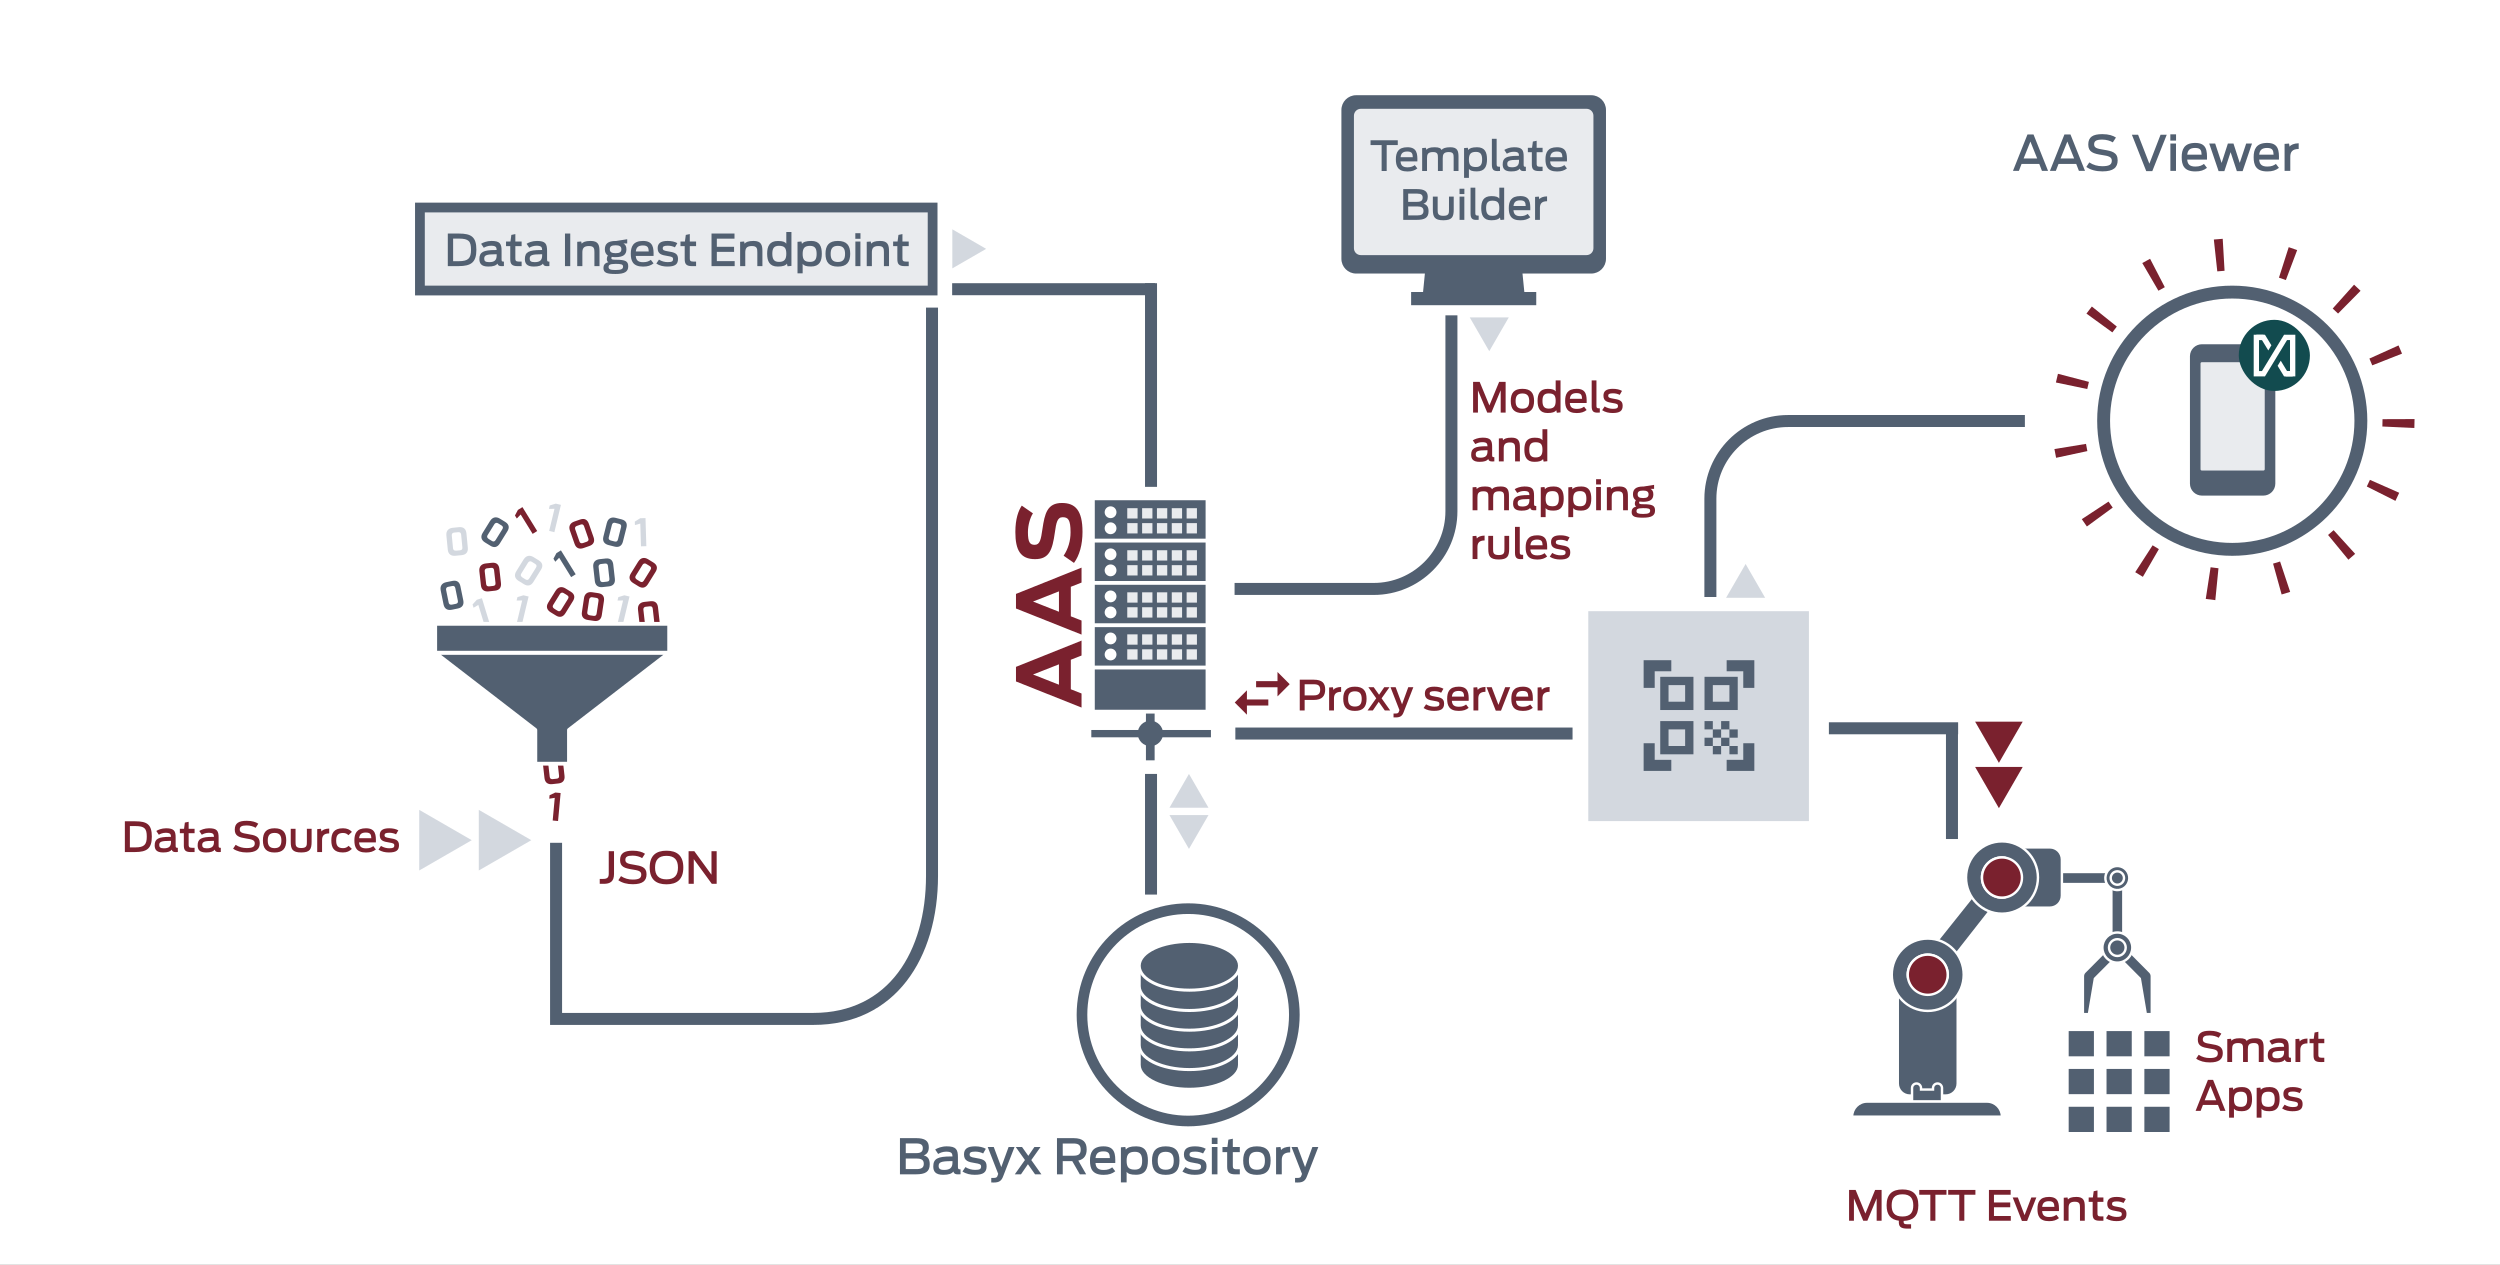 <?xml version="1.0" encoding="UTF-8"?>
<svg xmlns="http://www.w3.org/2000/svg" width="1024" height="518" viewBox="0 0 1024 518" fill="none">
  <rect x="0" y="0" width="1024" height="518" fill="#808080" stroke="none"/>
  <g clip-path="url(#clip0_97_18)">
    <rect width="1024" height="518" fill="white"></rect>
    <path d="M333.129 419.806H225.309V345.215H230.227V414.888H333.129C364.097 414.888 379.294 389.691 379.294 358.724V242.362V126H384.212V242.362V358.724C384.212 392.412 366.802 419.806 333.129 419.806Z" fill="#526071"></path>
    <path d="M473.918 116H469V199.417H473.918V116Z" fill="#526071"></path>
    <path d="M473.918 317H469V366.417H473.918V317Z" fill="#526071"></path>
    <path d="M644.115 298H506V302.918H644.115V298Z" fill="#526071"></path>
    <path d="M473.115 116H390V120.918H473.115V116Z" fill="#526071"></path>
    <path d="M703.032 244.534H698.114V204.272C698.114 185.37 713.491 169.993 732.393 169.993H829.393V174.911H732.393C716.213 174.911 703.032 188.075 703.032 204.272V244.534Z" fill="#526071"></path>
    <path d="M592.043 129.148H596.961V209.41C596.961 228.312 581.584 243.689 562.682 243.689H505.682V238.771H562.682C578.862 238.771 592.043 225.607 592.043 209.41V129.148Z" fill="#526071"></path>
    <path d="M802.049 295.846H749.114V300.764H802.049V295.846Z" fill="#526071"></path>
    <path d="M801.983 298.305H797.065V343.665H801.983V298.305Z" fill="#526071"></path>
    <path d="M217.621 344.141L196.113 356.551V331.715L217.621 344.141Z" fill="#D3D8DF"></path>
    <path d="M818.754 331.026L828.508 314.124L809 314.124L818.754 331.026Z" fill="#7A212E"></path>
    <path d="M818.754 312.469L828.508 295.583L809 295.583L818.754 312.469Z" fill="#7A212E"></path>
    <path d="M193.227 344.141L171.719 356.551V331.715L193.227 344.141Z" fill="#D3D8DF"></path>
    <path d="M550.491 338.911C556.032 338.911 560.524 334.42 560.524 328.879C560.524 323.338 556.032 318.846 550.491 318.846C544.95 318.846 540.458 323.338 540.458 328.879C540.458 334.42 544.95 338.911 550.491 338.911Z" fill="white"></path>
    <path d="M182.839 219.335C182.65 217.451 183.687 216.351 185.445 216.179L188.005 215.927C190.109 215.723 190.894 216.948 191.051 218.455L191.616 224.328C191.805 226.197 190.847 227.217 189.104 227.39L186.545 227.641C184.786 227.814 183.577 227.013 183.404 225.129L182.839 219.351V219.335ZM186.843 225.553L188.366 225.412C189.104 225.333 189.481 225.035 189.387 224.187L188.884 219.005C188.821 218.283 188.46 217.922 187.706 217.984L186.058 218.141C185.116 218.236 185.006 218.927 185.053 219.366L185.555 224.532C185.649 225.49 186.325 225.6 186.843 225.537V225.553Z" fill="#D3D8DF"></path>
    <path d="M196.343 234.001C196.139 232.117 197.159 231.002 198.902 230.798L201.462 230.515C203.566 230.279 204.367 231.488 204.539 232.996L205.199 238.853C205.403 240.706 204.461 241.758 202.734 241.946L200.174 242.229C198.415 242.433 197.206 241.632 196.987 239.764L196.343 233.985V234.001ZM200.441 240.172L201.949 239.999C202.687 239.921 203.048 239.607 202.953 238.759L202.372 233.593C202.294 232.87 201.933 232.509 201.179 232.588L199.53 232.776C198.588 232.886 198.494 233.577 198.541 234.017L199.122 239.183C199.232 240.14 199.907 240.235 200.425 240.172H200.441Z" fill="#7A212E"></path>
    <path d="M248.569 214.2C249.024 212.363 250.375 211.672 252.086 212.096L254.583 212.724C256.64 213.242 256.97 214.656 256.593 216.132L255.148 221.847C254.693 223.669 253.437 224.313 251.756 223.889L249.26 223.26C247.548 222.836 246.685 221.659 247.14 219.837L248.553 214.2H248.569ZM250.249 221.408L251.725 221.784C252.447 221.957 252.903 221.784 253.107 220.968L254.379 215.927C254.551 215.221 254.347 214.765 253.609 214.577L252.008 214.169C251.097 213.933 250.751 214.546 250.642 214.985L249.37 220.026C249.134 220.952 249.731 221.282 250.249 221.408Z" fill="#526071"></path>
    <path d="M242.995 232.242C242.79 230.358 243.811 229.243 245.554 229.039L248.114 228.756C250.218 228.521 251.018 229.73 251.191 231.237L251.851 237.094C252.055 238.947 251.113 239.999 249.385 240.188L246.826 240.47C245.067 240.674 243.858 239.874 243.638 238.005L242.995 232.227V232.242ZM247.093 238.413L248.6 238.24C249.338 238.162 249.699 237.848 249.605 237L249.024 231.834C248.946 231.112 248.585 230.75 247.831 230.829L246.182 231.017C245.24 231.127 245.146 231.818 245.193 232.258L245.774 237.424C245.884 238.382 246.559 238.476 247.077 238.413H247.093Z" fill="#526071"></path>
    <path d="M261.319 249.75C261.115 247.866 262.136 246.751 263.879 246.547L266.438 246.264C268.542 246.029 269.343 247.238 269.516 248.745L270.175 254.602C270.379 256.455 269.437 257.507 267.71 257.696L265.151 257.978C263.392 258.183 262.183 257.382 261.963 255.513L261.319 249.735V249.75ZM265.433 255.921L266.941 255.749C267.679 255.67 268.04 255.356 267.946 254.508L267.365 249.342C267.286 248.62 266.925 248.259 266.171 248.337L264.522 248.526C263.58 248.635 263.486 249.326 263.533 249.766L264.114 254.932C264.224 255.89 264.899 255.984 265.417 255.921H265.433Z" fill="#7A212E"></path>
    <path d="M222.377 312.952C222.173 311.068 223.194 309.953 224.937 309.749L227.496 309.466C229.6 309.231 230.401 310.44 230.574 311.947L231.233 317.804C231.438 319.657 230.495 320.709 228.768 320.898L226.209 321.18C224.45 321.385 223.241 320.584 223.021 318.715L222.377 312.937V312.952ZM226.476 319.123L227.983 318.951C228.721 318.872 229.082 318.558 228.988 317.71L228.407 312.544C228.329 311.822 227.967 311.461 227.214 311.539L225.565 311.728C224.623 311.838 224.529 312.528 224.576 312.968L225.157 318.134C225.267 319.092 225.942 319.186 226.46 319.123H226.476Z" fill="#7A212E"></path>
    <path d="M214.51 229.117C215.5 227.516 217.007 227.265 218.499 228.175L220.697 229.526C222.503 230.641 222.377 232.101 221.576 233.373L218.467 238.382C217.478 239.968 216.096 240.219 214.62 239.293L212.422 237.942C210.915 237.016 210.459 235.634 211.448 234.032L214.51 229.086V229.117ZM213.929 236.498L215.217 237.298C215.845 237.691 216.332 237.66 216.787 236.937L219.535 232.509C219.912 231.897 219.865 231.394 219.221 230.986L217.824 230.122C217.023 229.62 216.52 230.107 216.269 230.484L213.537 234.896C213.034 235.712 213.505 236.199 213.945 236.482L213.929 236.498Z" fill="#D3D8DF"></path>
    <path d="M233.432 217.325C232.804 215.535 233.557 214.216 235.206 213.635L237.64 212.787C239.634 212.096 240.686 213.101 241.189 214.514L243.136 220.073C243.748 221.832 243.073 223.072 241.424 223.637L238.99 224.485C237.326 225.066 235.96 224.564 235.348 222.789L233.432 217.309V217.325ZM238.802 222.428L240.247 221.926C240.938 221.675 241.236 221.298 240.953 220.481L239.242 215.566C239.006 214.891 238.567 214.608 237.86 214.86L236.305 215.409C235.41 215.723 235.457 216.414 235.614 216.838L237.326 221.737C237.64 222.648 238.315 222.585 238.818 222.413L238.802 222.428Z" fill="#7A212E"></path>
    <path d="M200.755 213.368C201.744 211.766 203.252 211.515 204.744 212.426L206.942 213.776C208.748 214.891 208.622 216.351 207.821 217.623L204.712 222.632C203.723 224.218 202.341 224.47 200.865 223.543L198.667 222.193C197.159 221.266 196.704 219.884 197.693 218.283L200.755 213.337V213.368ZM200.158 220.748L201.446 221.549C202.074 221.941 202.561 221.91 203.016 221.188L205.764 216.76C206.141 216.147 206.094 215.645 205.45 215.237L204.037 214.373C203.236 213.87 202.734 214.357 202.482 214.734L199.75 219.146C199.248 219.963 199.719 220.45 200.158 220.732V220.748Z" fill="#526071"></path>
    <path d="M261.445 229.997C262.434 228.395 263.941 228.144 265.433 229.055L267.632 230.405C269.437 231.52 269.312 232.98 268.511 234.252L265.402 239.261C264.413 240.847 263.031 241.098 261.555 240.172L259.356 238.821C257.849 237.895 257.394 236.513 258.383 234.912L261.445 229.965V229.997ZM260.848 237.377L262.136 238.178C262.764 238.57 263.251 238.539 263.706 237.817L266.454 233.388C266.831 232.776 266.784 232.274 266.14 231.865L264.727 231.002C263.926 230.499 263.423 230.986 263.172 231.363L260.44 235.775C259.937 236.592 260.408 237.079 260.848 237.361V237.377Z" fill="#7A212E"></path>
    <path d="M227.606 241.946C228.595 240.345 230.103 240.093 231.595 241.004L233.793 242.355C235.599 243.469 235.473 244.93 234.672 246.202L231.563 251.211C230.574 252.797 229.192 253.048 227.716 252.121L225.518 250.771C224.01 249.845 223.555 248.463 224.544 246.861L227.606 241.915V241.946ZM227.025 249.326L228.313 250.127C228.941 250.52 229.428 250.488 229.883 249.766L232.631 245.338C233.008 244.726 232.961 244.223 232.317 243.815L230.904 242.951C230.103 242.449 229.6 242.936 229.349 243.312L226.617 247.725C226.114 248.541 226.586 249.028 227.025 249.311V249.326Z" fill="#7A212E"></path>
    <path d="M239.195 245.008C239.477 243.14 240.749 242.323 242.492 242.574L245.036 242.951C247.124 243.265 247.595 244.647 247.376 246.139L246.496 251.964C246.214 253.817 245.036 254.587 243.324 254.32L240.781 253.943C239.038 253.676 238.064 252.608 238.347 250.74L239.21 244.993L239.195 245.008ZM241.566 252.027L243.073 252.247C243.795 252.357 244.251 252.153 244.376 251.305L245.146 246.155C245.256 245.432 245.005 244.993 244.251 244.883L242.618 244.631C241.691 244.49 241.409 245.134 241.33 245.574L240.561 250.708C240.419 251.65 241.047 251.933 241.566 252.012V252.027Z" fill="#7A212E"></path>
    <path d="M180.515 241.868C180.138 240.015 181.049 238.806 182.776 238.46L185.304 237.942C187.377 237.518 188.287 238.664 188.586 240.14L189.763 245.919C190.14 247.756 189.292 248.871 187.597 249.232L185.068 249.75C183.341 250.112 182.054 249.421 181.677 247.583L180.515 241.883V241.868ZM185.147 247.646L186.639 247.348C187.361 247.207 187.706 246.845 187.534 246.013L186.497 240.91C186.356 240.203 185.964 239.874 185.226 240.031L183.608 240.36C182.682 240.549 182.635 241.24 182.729 241.679L183.765 246.767C183.954 247.709 184.629 247.74 185.147 247.646Z" fill="#526071"></path>
    <path d="M193.563 247.568L195.306 245.668L197.395 245.024L200.755 256.031L198.651 256.675L195.919 247.756L193.972 248.934L193.548 247.552L193.563 247.568Z" fill="#D3D8DF"></path>
    <path d="M225.11 325.718L227.449 324.619L229.632 324.823L228.58 336.286L226.381 336.082L227.229 326.802L224.984 327.147L225.11 325.718Z" fill="#7A212E"></path>
    <path d="M211.935 244.584L214.4 243.831L216.52 244.333L213.835 255.529L211.7 255.011L213.882 245.95L211.605 245.982L211.935 244.584Z" fill="#D3D8DF"></path>
    <path d="M260.032 213.635L262.214 212.269L264.397 212.206L264.742 223.716L262.544 223.779L262.261 214.451L260.063 215.08L260.016 213.635H260.032Z" fill="#D3D8DF"></path>
    <path d="M225.172 207.04L227.638 206.286L229.757 206.789L227.072 217.984L224.937 217.466L227.119 208.406L224.843 208.437L225.172 207.04Z" fill="#D3D8DF"></path>
    <path d="M226.695 228.851L227.905 226.574L229.757 225.427L235.803 235.226L233.934 236.388L229.035 228.458L227.449 230.091L226.695 228.866V228.851Z" fill="#526071"></path>
    <path d="M210.93 211.138L212.139 208.861L213.992 207.715L220.038 217.513L218.169 218.675L213.27 210.746L211.684 212.379L210.93 211.154V211.138Z" fill="#7A212E"></path>
    <path d="M253.264 244.584L255.729 243.831L257.849 244.333L255.164 255.529L253.028 255.011L255.211 245.95L252.934 245.982L253.264 244.584Z" fill="#D3D8DF"></path>
    <path d="M274.101 267.353H178.254L219.3 298.993V312.811H233.055V298.993L274.101 267.353Z" fill="#526071"></path>
    <path d="M233.055 313.596H219.3C218.86 313.596 218.515 313.251 218.515 312.811V299.386L177.783 267.981C177.516 267.777 177.406 267.431 177.516 267.101C177.626 266.787 177.924 266.568 178.254 266.568H274.101C274.431 266.568 274.729 266.787 274.839 267.101C274.949 267.416 274.839 267.777 274.572 267.981L233.84 299.386V312.811C233.84 313.251 233.495 313.596 233.055 313.596ZM220.085 312.026H232.27V298.993C232.27 298.742 232.38 298.522 232.568 298.365L271.777 268.138H180.546L219.755 298.365C219.943 298.506 220.053 298.742 220.053 298.993V312.026H220.085Z" fill="white"></path>
    <path d="M274.101 255.529H178.254V267.353H274.101V255.529Z" fill="#526071"></path>
    <path d="M274.101 268.138H178.254C177.814 268.138 177.469 267.792 177.469 267.353V255.529C177.469 255.089 177.814 254.744 178.254 254.744H274.101C274.541 254.744 274.886 255.089 274.886 255.529V267.353C274.886 267.792 274.541 268.138 274.101 268.138ZM179.039 266.568H273.316V256.314H179.039V266.568Z" fill="white"></path>
    <path d="M472.436 277.754V277.254H471.936H470.375H469.875V277.754V310.432V310.932H470.375H471.936H472.436V310.432V277.754Z" fill="#526071" stroke="#526071"></path>
    <path d="M495.5 300V299.5H495H448H447.5V300V301V301.5H448H495H495.5V301V300Z" fill="#526071" stroke="#526071"></path>
    <path d="M475.393 300.418C475.393 298.1 473.515 296.222 471.196 296.222C468.878 296.222 467 298.1 467 300.418C467 302.736 468.878 304.614 471.196 304.614C473.515 304.614 475.393 302.736 475.393 300.418Z" fill="#526071" stroke="#526071" stroke-width="2"></path>
    <path d="M494.602 204.108H447.65V291.488H494.602V204.108Z" fill="#526071"></path>
    <path d="M495.376 292.276H446.862V203.334H495.376V292.276ZM448.424 290.715H493.814V204.896H448.424V290.715Z" fill="white"></path>
    <path d="M466.449 207.654H461.224V212.879H466.449V207.654Z" fill="#E9EBEE" stroke="#526071"></path>
    <path d="M472.535 207.654H467.31V212.879H472.535V207.654Z" fill="#E9EBEE" stroke="#526071"></path>
    <path d="M478.606 207.654H473.381V212.879H478.606V207.654Z" fill="#E9EBEE" stroke="#526071"></path>
    <path d="M484.678 207.654H479.453V212.879H484.678V207.654Z" fill="#E9EBEE" stroke="#526071"></path>
    <path d="M490.764 207.654H485.539V212.879H490.764V207.654Z" fill="#E9EBEE" stroke="#526071"></path>
    <path d="M466.449 213.77H461.224V218.995H466.449V213.77Z" fill="#E9EBEE" stroke="#526071"></path>
    <path d="M472.535 213.77H467.31V218.995H472.535V213.77Z" fill="#E9EBEE" stroke="#526071"></path>
    <path d="M478.606 213.77H473.381V218.995H478.606V213.77Z" fill="#E9EBEE" stroke="#526071"></path>
    <path d="M484.678 213.77H479.453V218.995H484.678V213.77Z" fill="#E9EBEE" stroke="#526071"></path>
    <path d="M490.764 213.77H485.539V218.995H490.764V213.77Z" fill="#E9EBEE" stroke="#526071"></path>
    <path d="M457.312 216.382C457.312 217.725 456.232 218.805 454.889 218.805C453.547 218.805 452.467 217.725 452.467 216.382C452.467 215.039 453.547 213.959 454.889 213.959C456.232 213.959 457.312 215.039 457.312 216.382Z" fill="white"></path>
    <path d="M457.312 209.814C457.312 211.157 456.232 212.237 454.889 212.237C453.547 212.237 452.467 211.157 452.467 209.814C452.467 208.472 453.547 207.392 454.889 207.392C456.232 207.392 457.312 208.472 457.312 209.814Z" fill="white"></path>
    <path d="M466.449 224.876H461.224V230.101H466.449V224.876Z" fill="#E9EBEE" stroke="#526071"></path>
    <path d="M472.535 224.876H467.31V230.101H472.535V224.876Z" fill="#E9EBEE" stroke="#526071"></path>
    <path d="M478.606 224.876H473.381V230.101H478.606V224.876Z" fill="#E9EBEE" stroke="#526071"></path>
    <path d="M484.678 224.876H479.453V230.101H484.678V224.876Z" fill="#E9EBEE" stroke="#526071"></path>
    <path d="M490.764 224.876H485.539V230.101H490.764V224.876Z" fill="#E9EBEE" stroke="#526071"></path>
    <path d="M466.449 230.992H461.224V236.217H466.449V230.992Z" fill="#E9EBEE" stroke="#526071"></path>
    <path d="M472.535 230.992H467.31V236.217H472.535V230.992Z" fill="#E9EBEE" stroke="#526071"></path>
    <path d="M478.606 230.992H473.381V236.217H478.606V230.992Z" fill="#E9EBEE" stroke="#526071"></path>
    <path d="M484.678 230.992H479.453V236.217H484.678V230.992Z" fill="#E9EBEE" stroke="#526071"></path>
    <path d="M490.764 230.992H485.539V236.217H490.764V230.992Z" fill="#E9EBEE" stroke="#526071"></path>
    <path d="M457.312 233.619C457.312 234.962 456.232 236.042 454.889 236.042C453.547 236.042 452.467 234.962 452.467 233.619C452.467 232.276 453.547 231.196 454.889 231.196C456.232 231.196 457.312 232.276 457.312 233.619Z" fill="white"></path>
    <path d="M457.312 227.051C457.312 228.394 456.232 229.474 454.889 229.474C453.547 229.474 452.467 228.394 452.467 227.051C452.467 225.708 453.547 224.628 454.889 224.628C456.232 224.628 457.312 225.708 457.312 227.051Z" fill="white"></path>
    <path d="M466.449 242.113H461.224V247.338H466.449V242.113Z" fill="#E9EBEE" stroke="#526071"></path>
    <path d="M472.535 242.113H467.31V247.338H472.535V242.113Z" fill="#E9EBEE" stroke="#526071"></path>
    <path d="M478.606 242.113H473.381V247.338H478.606V242.113Z" fill="#E9EBEE" stroke="#526071"></path>
    <path d="M484.678 242.113H479.453V247.338H484.678V242.113Z" fill="#E9EBEE" stroke="#526071"></path>
    <path d="M490.764 242.113H485.539V247.338H490.764V242.113Z" fill="#E9EBEE" stroke="#526071"></path>
    <path d="M466.449 248.228H461.224V253.454H466.449V248.228Z" fill="#E9EBEE" stroke="#526071"></path>
    <path d="M472.535 248.228H467.31V253.454H472.535V248.228Z" fill="#E9EBEE" stroke="#526071"></path>
    <path d="M478.606 248.228H473.381V253.454H478.606V248.228Z" fill="#E9EBEE" stroke="#526071"></path>
    <path d="M484.678 248.228H479.453V253.454H484.678V248.228Z" fill="#E9EBEE" stroke="#526071"></path>
    <path d="M490.764 248.228H485.539V253.454H490.764V248.228Z" fill="#E9EBEE" stroke="#526071"></path>
    <path d="M457.312 250.841C457.312 252.184 456.232 253.264 454.889 253.264C453.547 253.264 452.467 252.184 452.467 250.841C452.467 249.498 453.547 248.418 454.889 248.418C456.232 248.418 457.312 249.498 457.312 250.841Z" fill="white"></path>
    <path d="M457.312 244.288C457.312 245.631 456.232 246.711 454.889 246.711C453.547 246.711 452.467 245.631 452.467 244.288C452.467 242.945 453.547 241.865 454.889 241.865C456.232 241.865 457.312 242.945 457.312 244.288Z" fill="white"></path>
    <path d="M466.449 259.335H461.224V264.56H466.449V259.335Z" fill="#E9EBEE" stroke="#526071"></path>
    <path d="M472.535 259.335H467.31V264.56H472.535V259.335Z" fill="#E9EBEE" stroke="#526071"></path>
    <path d="M478.606 259.335H473.381V264.56H478.606V259.335Z" fill="#E9EBEE" stroke="#526071"></path>
    <path d="M484.678 259.335H479.453V264.56H484.678V259.335Z" fill="#E9EBEE" stroke="#526071"></path>
    <path d="M490.764 259.335H485.539V264.56H490.764V259.335Z" fill="#E9EBEE" stroke="#526071"></path>
    <path d="M466.449 265.451H461.224V270.676H466.449V265.451Z" fill="#E9EBEE" stroke="#526071"></path>
    <path d="M472.535 265.451H467.31V270.676H472.535V265.451Z" fill="#E9EBEE" stroke="#526071"></path>
    <path d="M478.606 265.451H473.381V270.676H478.606V265.451Z" fill="#E9EBEE" stroke="#526071"></path>
    <path d="M484.678 265.451H479.453V270.676H484.678V265.451Z" fill="#E9EBEE" stroke="#526071"></path>
    <path d="M490.764 265.451H485.539V270.676H490.764V265.451Z" fill="#E9EBEE" stroke="#526071"></path>
    <path d="M457.312 268.078C457.312 269.42 456.232 270.5 454.889 270.5C453.547 270.5 452.467 269.42 452.467 268.078C452.467 266.735 453.547 265.655 454.889 265.655C456.232 265.655 457.312 266.735 457.312 268.078Z" fill="white"></path>
    <path d="M457.312 261.51C457.312 262.853 456.232 263.933 454.889 263.933C453.547 263.933 452.467 262.853 452.467 261.51C452.467 260.167 453.547 259.087 454.889 259.087C456.232 259.087 457.312 260.167 457.312 261.51Z" fill="white"></path>
    <path d="M494.135 222.22H448.103C447.665 222.22 447.314 221.87 447.314 221.432C447.314 220.994 447.665 220.644 448.103 220.644H494.135C494.573 220.644 494.923 220.994 494.923 221.432C494.923 221.87 494.573 222.22 494.135 222.22Z" fill="white"></path>
    <path d="M494.135 239.544H448.103C447.665 239.544 447.314 239.194 447.314 238.756C447.314 238.318 447.665 237.968 448.103 237.968H494.135C494.573 237.968 494.923 238.318 494.923 238.756C494.923 239.194 494.573 239.544 494.135 239.544Z" fill="white"></path>
    <path d="M494.135 256.869H448.103C447.665 256.869 447.314 256.518 447.314 256.081C447.314 255.643 447.665 255.292 448.103 255.292H494.135C494.573 255.292 494.923 255.643 494.923 256.081C494.923 256.518 494.573 256.869 494.135 256.869Z" fill="white"></path>
    <path d="M494.135 274.208H448.103C447.665 274.208 447.314 273.857 447.314 273.419C447.314 272.982 447.665 272.631 448.103 272.631H494.135C494.573 272.631 494.923 272.982 494.923 273.419C494.923 273.857 494.573 274.208 494.135 274.208Z" fill="white"></path>
    <path d="M486.672 461.345C461.492 461.345 441 440.853 441 415.672C441 390.492 461.492 370 486.672 370C511.853 370 532.345 390.492 532.345 415.672C532.345 440.853 511.853 461.345 486.672 461.345ZM486.672 374.361C463.885 374.361 445.361 392.902 445.361 415.672C445.361 438.443 463.902 456.984 486.672 456.984C509.443 456.984 527.984 438.443 527.984 415.672C527.984 392.902 509.443 374.361 486.672 374.361Z" fill="#526071"></path>
    <path d="M466.621 429.523V436.185C466.621 441.691 475.819 446.166 487.167 446.166C498.516 446.166 507.701 441.691 507.701 436.185V429.523H466.621Z" fill="#526071"></path>
    <path d="M487.167 446.787C475.297 446.787 466 442.126 466 436.185V428.901H508.323V436.185C508.323 442.126 499.025 446.787 487.167 446.787ZM467.243 430.144V436.185C467.243 441.256 476.366 445.544 487.167 445.544C497.969 445.544 507.08 441.256 507.08 436.185V430.144H467.243Z" fill="white"></path>
    <path d="M466.621 421.456V428.118C466.621 433.624 475.819 438.099 487.167 438.099C498.516 438.099 507.701 433.624 507.701 428.118V421.456H466.621Z" fill="#526071"></path>
    <path d="M487.167 438.72C475.297 438.72 466 434.059 466 428.118V420.834H508.323V428.118C508.323 434.072 499.025 438.72 487.167 438.72ZM467.243 422.077V428.118C467.243 433.189 476.366 437.477 487.167 437.477C497.969 437.477 507.08 433.189 507.08 428.118V422.077H467.243Z" fill="white"></path>
    <path d="M466.621 413.389V420.051C466.621 425.558 475.819 430.032 487.167 430.032C498.516 430.032 507.701 425.558 507.701 420.051V413.389H466.621Z" fill="#526071"></path>
    <path d="M487.167 430.654C475.297 430.654 466 425.993 466 420.051V412.768H508.323V420.051C508.323 425.993 499.025 430.654 487.167 430.654ZM467.243 414.01V420.051C467.243 425.122 476.366 429.411 487.167 429.411C497.969 429.411 507.08 425.122 507.08 420.051V414.01H467.243Z" fill="white"></path>
    <path d="M466.621 405.322V411.984C466.621 417.491 475.819 421.965 487.167 421.965C498.516 421.965 507.701 417.491 507.701 411.984V405.322H466.621Z" fill="#526071"></path>
    <path d="M487.167 422.587C475.297 422.587 466 417.926 466 411.984V404.701H508.323V411.984C508.323 417.926 499.025 422.587 487.167 422.587ZM467.243 405.944V411.984C467.243 417.056 476.366 421.344 487.167 421.344C497.969 421.344 507.08 417.056 507.08 411.984V405.944H467.243Z" fill="white"></path>
    <path d="M466.621 395.59V403.918C466.621 409.424 475.819 413.899 487.167 413.899C498.516 413.899 507.701 409.424 507.701 403.918V395.59H466.621Z" fill="#526071"></path>
    <path d="M487.167 414.52C475.297 414.52 466 409.859 466 403.918V394.968H508.323V403.918C508.323 409.871 499.025 414.52 487.167 414.52ZM467.243 396.211V403.918C467.243 408.989 476.366 413.277 487.167 413.277C497.969 413.277 507.08 408.989 507.08 403.918V396.211H467.243Z" fill="white"></path>
    <path d="M507.701 395.59C507.701 401.109 498.503 405.571 487.167 405.571C475.832 405.571 466.621 401.096 466.621 395.59C466.621 390.084 475.819 385.609 487.167 385.609C498.516 385.609 507.701 390.084 507.701 395.59Z" fill="#526071"></path>
    <path d="M487.167 406.205C475.297 406.205 466 401.544 466 395.602C466 389.661 475.297 385 487.167 385C499.038 385 508.323 389.661 508.323 395.602C508.323 401.544 499.025 406.205 487.167 406.205ZM487.167 386.231C476.18 386.231 467.243 390.432 467.243 395.59C467.243 400.748 476.18 404.949 487.167 404.949C498.155 404.949 507.08 400.748 507.08 395.59C507.08 390.432 497.956 386.231 487.167 386.231Z" fill="white"></path>
    <path d="M628.59 124.344H578.648V120.25H583.477L584.356 111.393H555.462C552.497 111.393 550.082 108.978 550.082 106.013V45.036C550.082 42.071 552.497 39.656 555.462 39.656H651.763C654.728 39.656 657.143 42.071 657.143 45.036V106.013C657.143 108.978 654.728 111.393 651.763 111.393H622.882L623.761 120.25H628.576V124.344H628.59Z" fill="#526071"></path>
    <path d="M629.246 125H577.992V119.594H582.887L583.634 112.049H555.475C552.142 112.049 549.439 109.346 549.439 106.013V45.036C549.439 41.703 552.142 39 555.475 39H651.776C655.109 39 657.812 41.703 657.812 45.036V106.013C657.812 109.346 655.109 112.049 651.776 112.049H623.616L624.364 119.594H629.246V125ZM579.304 123.688H627.934V120.906H623.17L622.16 110.737H651.763C654.361 110.737 656.486 108.624 656.486 106.013V45.036C656.486 42.438 654.361 40.312 651.763 40.312H555.462C552.864 40.312 550.738 42.438 550.738 45.036V106.013C550.738 108.611 552.851 110.737 555.462 110.737H585.078L584.067 120.906H579.304V123.688Z" fill="#526071"></path>
    <path d="M649.847 105.134H557.391C555.475 105.134 553.914 103.572 553.914 101.67V47.372C553.914 45.456 555.475 43.894 557.391 43.894H649.847C651.763 43.894 653.324 45.456 653.324 47.372V101.67C653.324 103.585 651.763 105.134 649.847 105.134Z" fill="#E9EBEE"></path>
    <path d="M649.847 105.79H557.391C555.108 105.79 553.258 103.94 553.258 101.67V47.372C553.258 45.089 555.108 43.238 557.391 43.238H649.847C652.13 43.238 653.98 45.089 653.98 47.372V101.67C653.98 103.94 652.13 105.79 649.847 105.79ZM557.391 44.564C555.843 44.564 554.57 45.823 554.57 47.385V101.683C554.57 103.231 555.829 104.491 557.391 104.491H649.847C651.408 104.491 652.668 103.231 652.668 101.683V47.385C652.668 45.836 651.408 44.564 649.847 44.564H557.391Z" fill="#526071"></path>
    <path d="M565.915 70.05V59.425H561.376V57.453H572.528V59.425H567.989V70.05H565.915ZM580.55 68.996C579.462 69.829 578.323 70.237 576.504 70.237C572.526 70.237 571.744 68.01 571.744 65.273C571.744 62.57 572.594 60.309 576.47 60.309C580.482 60.309 580.618 63.097 580.55 66.106H573.665C573.784 67.602 574.396 68.537 576.504 68.537C578.017 68.537 578.765 68.146 579.496 67.619L580.55 68.996ZM576.419 62.06C574.447 62.06 573.835 62.978 573.682 64.389H578.68C578.595 63.029 578.459 62.06 576.419 62.06ZM582.512 70.05V60.649L584.059 60.53L584.229 61.363C584.62 60.785 585.589 60.309 587.612 60.309C589.533 60.309 590.196 60.785 590.468 61.431C590.927 60.785 591.981 60.309 594.072 60.309C597.03 60.309 597.404 61.907 597.404 64.27V70.05H595.415V64.661C595.415 63.267 595.381 62.281 593.409 62.281C591.233 62.281 590.944 63.335 590.944 64.831V70.05H588.972V64.661C588.972 63.267 588.921 62.281 586.949 62.281C584.773 62.281 584.501 63.335 584.501 64.831V70.05H582.512ZM599.678 72.855V60.649L601.225 60.53L601.395 61.448C601.905 60.734 602.925 60.309 605.016 60.309C608.229 60.309 609.079 62.417 609.079 65.273C609.079 68.112 608.195 70.203 604.914 70.203C603.027 70.203 602.126 69.846 601.667 69.166V72.855H599.678ZM604.557 68.418C606.563 68.418 607.073 67.211 607.073 65.341C607.073 63.471 606.597 62.213 604.557 62.213C602.449 62.213 601.667 63.08 601.667 65.341C601.667 67.585 602.381 68.418 604.557 68.418ZM613.348 70.067C611.733 70.067 611.07 69.404 611.07 67.432V56.858H613.025V67.194C613.025 68.027 613.161 68.299 614.045 68.299H614.402V70.033C614.232 70.05 613.807 70.067 613.348 70.067ZM622.49 69.081C621.946 69.812 620.909 70.22 618.954 70.22C616.149 70.22 615.503 68.928 615.503 67.313C615.503 64.61 617.033 63.828 621.708 63.828H622.184C622.15 62.689 621.844 62.162 619.957 62.162C618.784 62.162 617.798 62.604 617.203 62.961L616.166 61.414C616.812 60.972 618.376 60.309 620.161 60.309C623.476 60.309 624.088 61.414 624.088 64.117V67.313C624.088 68.18 624.156 68.316 624.989 68.316V70.033C624.853 70.067 624.598 70.067 624.173 70.067C623.204 70.067 622.745 69.88 622.49 69.081ZM619.294 68.52C621.334 68.52 622.184 67.738 622.184 65.953V65.46H621.827C618.087 65.46 617.373 65.885 617.373 67.16C617.373 68.044 617.781 68.52 619.294 68.52ZM631.845 70.05C631.573 70.067 630.689 70.067 630.366 70.067C628.003 70.067 627.442 69.217 627.442 67.313V62.332H625.81V60.53H627.527L627.867 57.98L629.414 57.657V60.53H631.845V62.332H629.414V67.024C629.414 67.823 629.516 68.299 630.74 68.299H631.845V70.05ZM641.826 68.996C640.738 69.829 639.599 70.237 637.78 70.237C633.802 70.237 633.02 68.01 633.02 65.273C633.02 62.57 633.87 60.309 637.746 60.309C641.758 60.309 641.894 63.097 641.826 66.106H634.941C635.06 67.602 635.672 68.537 637.78 68.537C639.293 68.537 640.041 68.146 640.772 67.619L641.826 68.996ZM637.695 62.06C635.723 62.06 635.111 62.978 634.958 64.389H639.956C639.871 63.029 639.735 62.06 637.695 62.06ZM574.764 90.05V77.453H580.408C583.485 77.453 584.811 78.422 584.811 80.615C584.811 82.077 584.267 83.046 583.026 83.454C584.505 83.828 585.134 84.797 585.134 86.565C585.134 89.234 583.502 90.05 580.34 90.05H574.764ZM576.787 82.672H580.476C582.261 82.672 582.72 81.975 582.72 80.921C582.72 79.85 582.125 79.306 580.476 79.306H576.787V82.672ZM576.787 88.231H580.561C582.295 88.231 583.06 87.704 583.06 86.378C583.06 85.086 582.312 84.559 580.544 84.559H576.787V88.231ZM591.195 90.22C587.54 90.22 586.894 88.792 586.894 85.834V80.53H588.866V85.885C588.866 87.313 588.883 88.401 591.195 88.401C593.507 88.401 593.507 87.313 593.507 85.851V80.53H595.445V85.8C595.445 88.775 594.85 90.22 591.195 90.22ZM597.821 79.493V77.317H599.81V79.493H597.821ZM597.838 90.05V80.53H599.793V90.05H597.838ZM604.615 90.067C603 90.067 602.337 89.404 602.337 87.432V76.858H604.292V87.194C604.292 88.027 604.428 88.299 605.312 88.299H605.669V90.033C605.499 90.05 605.074 90.067 604.615 90.067ZM610.804 90.22C607.591 90.22 606.707 88.095 606.707 85.239C606.707 82.417 607.608 80.326 610.872 80.326C612.776 80.326 613.677 80.7 614.119 81.363V76.858H616.108V89.965L614.595 90.118L614.374 89.098C613.796 89.846 612.776 90.22 610.804 90.22ZM611.246 88.418C613.354 88.418 614.119 87.5 614.119 85.239C614.119 83.012 613.422 82.196 611.246 82.196C609.206 82.196 608.713 83.386 608.713 85.239C608.713 87.126 609.206 88.418 611.246 88.418ZM626.802 88.996C625.714 89.829 624.575 90.237 622.756 90.237C618.778 90.237 617.996 88.01 617.996 85.273C617.996 82.57 618.846 80.309 622.722 80.309C626.734 80.309 626.87 83.097 626.802 86.106H619.917C620.036 87.602 620.648 88.537 622.756 88.537C624.269 88.537 625.017 88.146 625.748 87.619L626.802 88.996ZM622.671 82.06C620.699 82.06 620.087 82.978 619.934 84.389H624.932C624.847 83.029 624.711 82.06 622.671 82.06ZM628.764 90.05V80.649L630.311 80.53L630.515 81.618C630.906 80.972 632.062 80.462 633.677 80.428V82.417C631.399 82.434 630.753 83.505 630.753 85.154V90.05H628.764Z" fill="#526071"></path>
    <path d="M443 289.815L416.144 279.123L416.144 273.147L443 262.383L443 268.503L438.608 270.231L438.608 282.327L443 284.055L443 289.815ZM433.748 280.455L433.748 272.103L423.128 276.279L433.748 280.455ZM443 259.933L416.144 249.241L416.144 243.265L443 232.501L443 238.621L438.608 240.349L438.608 252.445L443 254.173L443 259.933ZM433.748 250.573L433.748 242.221L423.128 246.397L433.748 250.573ZM443.396 217.865C443.396 223.157 442.136 227.549 439.904 230.573L435.656 227.621C437.564 224.777 438.5 221.465 438.5 218.045C438.5 212.825 437.492 211.853 435.26 211.853C433.064 211.853 432.632 214.085 432.056 218.189C431.048 225.317 429.752 229.025 423.956 229.025C418.016 229.025 415.892 225.425 415.892 217.901C415.892 212.465 417.152 209.153 418.52 207.101L423.092 210.269C421.976 211.961 421.04 215.093 421.04 217.973C421.04 222.149 421.868 223.157 423.812 223.157C425.972 223.157 426.368 220.961 426.98 216.713C427.916 210.305 428.96 206.021 434.972 206.021C440.372 206.021 443.396 208.973 443.396 217.865Z" fill="#7A212E"></path>
    <path d="M740.935 250.338H650.557V336.322H740.935V250.338Z" fill="#D3D8DF"></path>
    <path d="M690.235 280.622V287.424H683.433V280.622H690.235ZM693.636 277.222H680.032V290.825H693.636V277.222ZM690.235 298.761V305.562H683.433V298.761H690.235ZM693.636 295.36H680.032V308.963H693.636V295.36ZM708.373 280.622V287.424H701.571V280.622H708.373ZM711.774 277.222H698.17V290.825H711.774V277.222ZM698.17 295.36H701.571V298.761H698.17V295.36ZM701.571 298.761H704.972V302.162H701.571V298.761ZM704.972 295.36H708.373V298.761H704.972V295.36ZM698.17 302.162H701.571V305.562H698.17V302.162ZM701.571 305.562H704.972V308.963H701.571V305.562ZM704.972 302.162H708.373V305.562H704.972V302.162ZM708.373 298.761H711.774V302.162H708.373V298.761ZM708.373 305.562H711.774V308.963H708.373V305.562ZM718.576 281.756H714.041V274.954H707.239V270.42H718.576V281.756ZM718.576 315.765V304.429H714.041V311.231H707.239V315.765H718.576ZM673.23 315.765H684.567V311.231H677.765V304.429H673.23V315.765ZM673.23 270.42V281.756H677.765V274.954H684.567V270.42H673.23Z" fill="#526071"></path>
    <path d="M51.142 349V336.403H55.443C60.305 336.403 62.192 337.763 62.192 342.693C62.192 347.538 60.169 349 55.307 349H51.142ZM53.199 347.096H55.409C59.115 347.096 60.118 345.923 60.118 342.693C60.118 339.429 59.285 338.358 55.477 338.358H53.199V347.096ZM70.346 348.031C69.802 348.762 68.765 349.17 66.81 349.17C64.005 349.17 63.359 347.878 63.359 346.263C63.359 343.56 64.889 342.778 69.564 342.778H70.04C70.006 341.639 69.7 341.112 67.813 341.112C66.64 341.112 65.654 341.554 65.059 341.911L64.022 340.364C64.668 339.922 66.232 339.259 68.017 339.259C71.332 339.259 71.944 340.364 71.944 343.067V346.263C71.944 347.13 72.012 347.266 72.845 347.266V348.983C72.709 349.017 72.454 349.017 72.029 349.017C71.06 349.017 70.601 348.83 70.346 348.031ZM67.15 347.47C69.19 347.47 70.04 346.688 70.04 344.903V344.41H69.683C65.943 344.41 65.229 344.835 65.229 346.11C65.229 346.994 65.637 347.47 67.15 347.47ZM79.701 349C79.428 349.017 78.544 349.017 78.222 349.017C75.859 349.017 75.297 348.167 75.297 346.263V341.282H73.665V339.48H75.382L75.722 336.93L77.269 336.607V339.48H79.701V341.282H77.269V345.974C77.269 346.773 77.371 347.249 78.596 347.249H79.701V349ZM87.943 348.031C87.399 348.762 86.362 349.17 84.407 349.17C81.602 349.17 80.956 347.878 80.956 346.263C80.956 343.56 82.486 342.778 87.161 342.778H87.637C87.603 341.639 87.297 341.112 85.41 341.112C84.237 341.112 83.251 341.554 82.656 341.911L81.619 340.364C82.265 339.922 83.829 339.259 85.614 339.259C88.929 339.259 89.541 340.364 89.541 343.067V346.263C89.541 347.13 89.609 347.266 90.442 347.266V348.983C90.306 349.017 90.051 349.017 89.626 349.017C88.657 349.017 88.198 348.83 87.943 348.031ZM84.747 347.47C86.787 347.47 87.637 346.688 87.637 344.903V344.41H87.28C83.54 344.41 82.826 344.835 82.826 346.11C82.826 346.994 83.234 347.47 84.747 347.47ZM101.075 349.17C98.882 349.17 96.995 348.677 95.481 347.623L96.519 346.042C97.93 346.977 99.46 347.368 101.024 347.368C103.557 347.368 104.356 346.773 104.356 345.413C104.356 344.053 103.081 343.798 100.99 343.475C97.947 342.999 96.162 342.472 96.162 339.82C96.162 337.185 97.776 336.199 101.058 336.199C103.319 336.199 104.815 336.726 105.801 337.389L104.696 339.072C103.846 338.511 102.435 338.103 101.041 338.103C98.933 338.103 98.201 338.596 98.201 339.769C98.201 341.044 99.374 341.282 101.5 341.622C104.39 342.081 106.396 342.54 106.396 345.311C106.396 347.844 104.9 349.17 101.075 349.17ZM112.465 349.187C109.031 349.187 107.688 347.453 107.688 344.223C107.688 340.993 109.031 339.259 112.465 339.259C115.899 339.259 117.242 340.993 117.242 344.223C117.242 347.453 115.899 349.187 112.465 349.187ZM112.465 347.402C114.556 347.402 115.253 346.246 115.253 344.274C115.253 342.302 114.556 341.163 112.465 341.163C110.357 341.163 109.677 342.302 109.677 344.274C109.677 346.246 110.357 347.402 112.465 347.402ZM123.387 349.17C119.732 349.17 119.086 347.742 119.086 344.784V339.48H121.058V344.835C121.058 346.263 121.075 347.351 123.387 347.351C125.699 347.351 125.699 346.263 125.699 344.801V339.48H127.637V344.75C127.637 347.725 127.042 349.17 123.387 349.17ZM129.928 349V339.599L131.475 339.48L131.679 340.568C132.07 339.922 133.226 339.412 134.841 339.378V341.367C132.563 341.384 131.917 342.455 131.917 344.104V349H129.928ZM140.42 349.17C136.68 349.17 135.711 347.113 135.711 344.223C135.711 341.35 136.663 339.259 140.505 339.259C142.205 339.259 143.361 339.854 144.143 340.738L142.698 342.098C142.273 341.656 141.678 341.18 140.505 341.18C138.312 341.18 137.7 342.353 137.7 344.274C137.7 346.195 138.278 347.402 140.505 347.402C141.491 347.402 142.103 347.096 142.8 346.45L144.126 347.708C143.106 348.66 142.171 349.17 140.42 349.17ZM153.963 347.946C152.875 348.779 151.736 349.187 149.917 349.187C145.939 349.187 145.157 346.96 145.157 344.223C145.157 341.52 146.007 339.259 149.883 339.259C153.895 339.259 154.031 342.047 153.963 345.056H147.078C147.197 346.552 147.809 347.487 149.917 347.487C151.43 347.487 152.178 347.096 152.909 346.569L153.963 347.946ZM149.832 341.01C147.86 341.01 147.248 341.928 147.095 343.339H152.093C152.008 341.979 151.872 341.01 149.832 341.01ZM159.277 349.17C157.832 349.17 156.319 348.881 155.027 348.014L156.047 346.484C157.101 347.164 158.359 347.453 159.396 347.453C160.926 347.453 161.504 347.232 161.504 346.28C161.504 345.498 160.977 345.345 159.413 345.09C157.135 344.733 155.554 344.376 155.554 342.081C155.554 340.279 156.591 339.259 159.413 339.259C160.892 339.259 162.218 339.565 163.153 340.109L162.218 341.741C161.521 341.367 160.518 341.095 159.464 341.095C157.9 341.095 157.509 341.452 157.509 342.081C157.509 342.846 158.019 343.033 159.464 343.271C161.827 343.662 163.425 343.951 163.425 346.178C163.425 348.354 162.235 349.17 159.277 349.17Z" fill="#7A212E"></path>
    <path d="M247.308 362.018C246.426 362.018 246.21 362.018 245.652 362V360.002H247.056C248.766 360.002 249.342 359.372 249.342 357.896V348.662H251.502V357.986C251.502 361.082 249.918 362.018 247.308 362.018ZM259.187 362.18C256.865 362.18 254.867 361.658 253.265 360.542L254.363 358.868C255.857 359.858 257.477 360.272 259.133 360.272C261.815 360.272 262.661 359.642 262.661 358.202C262.661 356.762 261.311 356.492 259.097 356.15C255.875 355.646 253.985 355.088 253.985 352.28C253.985 349.49 255.695 348.446 259.169 348.446C261.563 348.446 263.147 349.004 264.191 349.706L263.021 351.488C262.121 350.894 260.627 350.462 259.151 350.462C256.919 350.462 256.145 350.984 256.145 352.226C256.145 353.576 257.387 353.828 259.637 354.188C262.697 354.674 264.821 355.16 264.821 358.094C264.821 360.776 263.237 362.18 259.187 362.18ZM272.994 362.216C268.728 362.216 266.118 360.236 266.118 355.322C266.118 350.426 268.728 348.446 272.994 348.446C277.26 348.446 279.888 350.426 279.888 355.322C279.888 360.236 277.26 362.216 272.994 362.216ZM272.994 360.182C276.342 360.182 277.692 358.418 277.692 355.358C277.692 352.316 276.342 350.552 272.994 350.552C269.664 350.552 268.314 352.316 268.314 355.358C268.314 358.418 269.664 360.182 272.994 360.182ZM282.044 362V348.662H284.402L291.422 358.292V348.662H293.546V362H291.548L284.168 351.902V362H282.044Z" fill="#7A212E"></path>
    <path d="M603.377 169V156.403H606.063L610.058 166.076L614.053 156.403H616.705V169H614.682V159.854L610.874 169H609.174L605.366 159.871V169H603.377ZM623.578 169.187C620.144 169.187 618.801 167.453 618.801 164.223C618.801 160.993 620.144 159.259 623.578 159.259C627.012 159.259 628.355 160.993 628.355 164.223C628.355 167.453 627.012 169.187 623.578 169.187ZM623.578 167.402C625.669 167.402 626.366 166.246 626.366 164.274C626.366 162.302 625.669 161.163 623.578 161.163C621.47 161.163 620.79 162.302 620.79 164.274C620.79 166.246 621.47 167.402 623.578 167.402ZM633.888 169.17C630.675 169.17 629.791 167.045 629.791 164.189C629.791 161.367 630.692 159.276 633.956 159.276C635.86 159.276 636.761 159.65 637.203 160.313V155.808H639.192V168.915L637.679 169.068L637.458 168.048C636.88 168.796 635.86 169.17 633.888 169.17ZM634.33 167.368C636.438 167.368 637.203 166.45 637.203 164.189C637.203 161.962 636.506 161.146 634.33 161.146C632.29 161.146 631.797 162.336 631.797 164.189C631.797 166.076 632.29 167.368 634.33 167.368ZM649.886 167.946C648.798 168.779 647.659 169.187 645.84 169.187C641.862 169.187 641.08 166.96 641.08 164.223C641.08 161.52 641.93 159.259 645.806 159.259C649.818 159.259 649.954 162.047 649.886 165.056H643.001C643.12 166.552 643.732 167.487 645.84 167.487C647.353 167.487 648.101 167.096 648.832 166.569L649.886 167.946ZM645.755 161.01C643.783 161.01 643.171 161.928 643.018 163.339H648.016C647.931 161.979 647.795 161.01 645.755 161.01ZM654.229 169.017C652.614 169.017 651.951 168.354 651.951 166.382V155.808H653.906V166.144C653.906 166.977 654.042 167.249 654.926 167.249H655.283V168.983C655.113 169 654.688 169.017 654.229 169.017ZM660.495 169.17C659.05 169.17 657.537 168.881 656.245 168.014L657.265 166.484C658.319 167.164 659.577 167.453 660.614 167.453C662.144 167.453 662.722 167.232 662.722 166.28C662.722 165.498 662.195 165.345 660.631 165.09C658.353 164.733 656.772 164.376 656.772 162.081C656.772 160.279 657.809 159.259 660.631 159.259C662.11 159.259 663.436 159.565 664.371 160.109L663.436 161.741C662.739 161.367 661.736 161.095 660.682 161.095C659.118 161.095 658.727 161.452 658.727 162.081C658.727 162.846 659.237 163.033 660.682 163.271C663.045 163.662 664.643 163.951 664.643 166.178C664.643 168.354 663.453 169.17 660.495 169.17ZM609.582 188.031C609.038 188.762 608.001 189.17 606.046 189.17C603.241 189.17 602.595 187.878 602.595 186.263C602.595 183.56 604.125 182.778 608.8 182.778H609.276C609.242 181.639 608.936 181.112 607.049 181.112C605.876 181.112 604.89 181.554 604.295 181.911L603.258 180.364C603.904 179.922 605.468 179.259 607.253 179.259C610.568 179.259 611.18 180.364 611.18 183.067V186.263C611.18 187.13 611.248 187.266 612.081 187.266V188.983C611.945 189.017 611.69 189.017 611.265 189.017C610.296 189.017 609.837 188.83 609.582 188.031ZM606.386 187.47C608.426 187.47 609.276 186.688 609.276 184.903V184.41H608.919C605.179 184.41 604.465 184.835 604.465 186.11C604.465 186.994 604.873 187.47 606.386 187.47ZM613.931 189V179.599L615.478 179.48L615.648 180.313C616.107 179.752 617.025 179.259 619.133 179.259C622.091 179.259 622.55 180.857 622.55 183.22V189H620.578V183.611C620.578 182.217 620.442 181.231 618.47 181.231C616.294 181.231 615.92 182.285 615.92 183.781V189H613.931ZM628.476 189.17C625.263 189.17 624.379 187.045 624.379 184.189C624.379 181.367 625.28 179.276 628.544 179.276C630.448 179.276 631.349 179.65 631.791 180.313V175.808H633.78V188.915L632.267 189.068L632.046 188.048C631.468 188.796 630.448 189.17 628.476 189.17ZM628.918 187.368C631.026 187.368 631.791 186.45 631.791 184.189C631.791 181.962 631.094 181.146 628.918 181.146C626.878 181.146 626.385 182.336 626.385 184.189C626.385 186.076 626.878 187.368 628.918 187.368ZM603.173 209V199.599L604.72 199.48L604.89 200.313C605.281 199.735 606.25 199.259 608.273 199.259C610.194 199.259 610.857 199.735 611.129 200.381C611.588 199.735 612.642 199.259 614.733 199.259C617.691 199.259 618.065 200.857 618.065 203.22V209H616.076V203.611C616.076 202.217 616.042 201.231 614.07 201.231C611.894 201.231 611.605 202.285 611.605 203.781V209H609.633V203.611C609.633 202.217 609.582 201.231 607.61 201.231C605.434 201.231 605.162 202.285 605.162 203.781V209H603.173ZM626.748 208.031C626.204 208.762 625.167 209.17 623.212 209.17C620.407 209.17 619.761 207.878 619.761 206.263C619.761 203.56 621.291 202.778 625.966 202.778H626.442C626.408 201.639 626.102 201.112 624.215 201.112C623.042 201.112 622.056 201.554 621.461 201.911L620.424 200.364C621.07 199.922 622.634 199.259 624.419 199.259C627.734 199.259 628.346 200.364 628.346 203.067V206.263C628.346 207.13 628.414 207.266 629.247 207.266V208.983C629.111 209.017 628.856 209.017 628.431 209.017C627.462 209.017 627.003 208.83 626.748 208.031ZM623.552 207.47C625.592 207.47 626.442 206.688 626.442 204.903V204.41H626.085C622.345 204.41 621.631 204.835 621.631 206.11C621.631 206.994 622.039 207.47 623.552 207.47ZM631.097 211.805V199.599L632.644 199.48L632.814 200.398C633.324 199.684 634.344 199.259 636.435 199.259C639.648 199.259 640.498 201.367 640.498 204.223C640.498 207.062 639.614 209.153 636.333 209.153C634.446 209.153 633.545 208.796 633.086 208.116V211.805H631.097ZM635.976 207.368C637.982 207.368 638.492 206.161 638.492 204.291C638.492 202.421 638.016 201.163 635.976 201.163C633.868 201.163 633.086 202.03 633.086 204.291C633.086 206.535 633.8 207.368 635.976 207.368ZM642.386 211.805V199.599L643.933 199.48L644.103 200.398C644.613 199.684 645.633 199.259 647.724 199.259C650.937 199.259 651.787 201.367 651.787 204.223C651.787 207.062 650.903 209.153 647.622 209.153C645.735 209.153 644.834 208.796 644.375 208.116V211.805H642.386ZM647.265 207.368C649.271 207.368 649.781 206.161 649.781 204.291C649.781 202.421 649.305 201.163 647.265 201.163C645.157 201.163 644.375 202.03 644.375 204.291C644.375 206.535 645.089 207.368 647.265 207.368ZM653.76 198.443V196.267H655.749V198.443H653.76ZM653.777 209V199.48H655.732V209H653.777ZM658.174 209V199.599L659.721 199.48L659.891 200.313C660.35 199.752 661.268 199.259 663.376 199.259C666.334 199.259 666.793 200.857 666.793 203.22V209H664.821V203.611C664.821 202.217 664.685 201.231 662.713 201.231C660.537 201.231 660.163 202.285 660.163 203.781V209H658.174ZM677.904 209.085C677.904 211.193 676.476 212.043 672.974 212.043C669.642 212.043 668.316 211.601 668.316 209.697C668.316 208.626 668.826 207.793 670.22 207.504C669.761 207.215 669.625 206.756 669.625 206.229C669.625 205.77 669.761 205.277 670.033 204.903C669.234 204.393 668.86 203.594 668.86 202.472C668.86 200.381 670.084 199.276 673.025 199.276C673.093 199.276 673.178 199.276 673.246 199.276L677.513 198.596V200.228H676.034C676.782 200.636 677.207 201.299 677.207 202.472C677.207 204.58 675.932 205.532 673.025 205.532C672.481 205.532 671.988 205.498 671.546 205.43C671.444 205.566 671.376 205.719 671.376 205.906C671.376 206.433 671.733 206.535 673.161 206.535C676.833 206.535 677.904 207.096 677.904 209.085ZM673.025 204.002C674.674 204.002 675.252 203.526 675.252 202.472C675.252 201.401 674.572 200.942 673.025 200.942C671.376 200.942 670.781 201.401 670.781 202.472C670.781 203.526 671.376 204.002 673.025 204.002ZM673.042 210.513C675.354 210.513 675.898 210.054 675.898 209.187C675.898 208.32 675.201 208.133 673.042 208.133C670.611 208.133 670.305 208.643 670.305 209.357C670.305 210.224 671.002 210.513 673.042 210.513ZM603.173 229V219.599L604.72 219.48L604.924 220.568C605.315 219.922 606.471 219.412 608.086 219.378V221.367C605.808 221.384 605.162 222.455 605.162 224.104V229H603.173ZM613.898 229.17C610.243 229.17 609.597 227.742 609.597 224.784V219.48H611.569V224.835C611.569 226.263 611.586 227.351 613.898 227.351C616.21 227.351 616.21 226.263 616.21 224.801V219.48H618.148V224.75C618.148 227.725 617.553 229.17 613.898 229.17ZM622.819 229.017C621.204 229.017 620.541 228.354 620.541 226.382V215.808H622.496V226.144C622.496 226.977 622.632 227.249 623.516 227.249H623.873V228.983C623.703 229 623.278 229.017 622.819 229.017ZM633.716 227.946C632.628 228.779 631.489 229.187 629.67 229.187C625.692 229.187 624.91 226.96 624.91 224.223C624.91 221.52 625.76 219.259 629.636 219.259C633.648 219.259 633.784 222.047 633.716 225.056H626.831C626.95 226.552 627.562 227.487 629.67 227.487C631.183 227.487 631.931 227.096 632.662 226.569L633.716 227.946ZM629.585 221.01C627.613 221.01 627.001 221.928 626.848 223.339H631.846C631.761 221.979 631.625 221.01 629.585 221.01ZM639.029 229.17C637.584 229.17 636.071 228.881 634.779 228.014L635.799 226.484C636.853 227.164 638.111 227.453 639.148 227.453C640.678 227.453 641.256 227.232 641.256 226.28C641.256 225.498 640.729 225.345 639.165 225.09C636.887 224.733 635.306 224.376 635.306 222.081C635.306 220.279 636.343 219.259 639.165 219.259C640.644 219.259 641.97 219.565 642.905 220.109L641.97 221.741C641.273 221.367 640.27 221.095 639.216 221.095C637.652 221.095 637.261 221.452 637.261 222.081C637.261 222.846 637.771 223.033 639.216 223.271C641.579 223.662 643.177 223.951 643.177 226.178C643.177 228.354 641.987 229.17 639.029 229.17Z" fill="#7A212E"></path>
    <path d="M532.377 291V278.403H538.157C541.557 278.403 542.798 279.831 542.798 282.415C542.798 285.016 541.608 286.699 538.072 286.699H534.383V291H532.377ZM534.383 284.829H538.157C539.891 284.829 540.741 284.2 540.741 282.517C540.741 280.8 539.925 280.273 538.123 280.273H534.383V284.829ZM544.408 291V281.599L545.955 281.48L546.159 282.568C546.55 281.922 547.706 281.412 549.321 281.378V283.367C547.043 283.384 546.397 284.455 546.397 286.104V291H544.408ZM554.969 291.187C551.535 291.187 550.192 289.453 550.192 286.223C550.192 282.993 551.535 281.259 554.969 281.259C558.403 281.259 559.746 282.993 559.746 286.223C559.746 289.453 558.403 291.187 554.969 291.187ZM554.969 289.402C557.06 289.402 557.757 288.246 557.757 286.274C557.757 284.302 557.06 283.163 554.969 283.163C552.861 283.163 552.181 284.302 552.181 286.274C552.181 288.246 552.861 289.402 554.969 289.402ZM567.212 291L564.73 287.481L562.316 291H560.157L563.693 286.019L560.48 281.48H562.673L564.866 284.574L566.991 281.48H569.133L565.903 286.036L569.422 291H567.212ZM574.939 291.68C574.361 293.244 573.562 293.856 571.675 293.856C571.488 293.856 571.012 293.856 570.791 293.839V292.258H571.505C572.474 292.258 572.78 292.105 572.984 291.476L573.205 290.847L569.55 281.48H571.658L574.276 288.484L576.826 281.48H578.9L574.939 291.68ZM587.354 291.17C585.909 291.17 584.396 290.881 583.104 290.014L584.124 288.484C585.178 289.164 586.436 289.453 587.473 289.453C589.003 289.453 589.581 289.232 589.581 288.28C589.581 287.498 589.054 287.345 587.49 287.09C585.212 286.733 583.631 286.376 583.631 284.081C583.631 282.279 584.668 281.259 587.49 281.259C588.969 281.259 590.295 281.565 591.23 282.109L590.295 283.741C589.598 283.367 588.595 283.095 587.541 283.095C585.977 283.095 585.586 283.452 585.586 284.081C585.586 284.846 586.096 285.033 587.541 285.271C589.904 285.662 591.502 285.951 591.502 288.178C591.502 290.354 590.312 291.17 587.354 291.17ZM601.564 289.946C600.476 290.779 599.337 291.187 597.518 291.187C593.54 291.187 592.758 288.96 592.758 286.223C592.758 283.52 593.608 281.259 597.484 281.259C601.496 281.259 601.632 284.047 601.564 287.056H594.679C594.798 288.552 595.41 289.487 597.518 289.487C599.031 289.487 599.779 289.096 600.51 288.569L601.564 289.946ZM597.433 283.01C595.461 283.01 594.849 283.928 594.696 285.339H599.694C599.609 283.979 599.473 283.01 597.433 283.01ZM603.527 291V281.599L605.074 281.48L605.278 282.568C605.669 281.922 606.825 281.412 608.44 281.378V283.367C606.162 283.384 605.516 284.455 605.516 286.104V291H603.527ZM612.67 291.085L608.896 281.48H611.004L613.758 288.722L616.529 281.48H618.586L614.812 291.085H612.67ZM627.844 289.946C626.756 290.779 625.617 291.187 623.798 291.187C619.82 291.187 619.038 288.96 619.038 286.223C619.038 283.52 619.888 281.259 623.764 281.259C627.776 281.259 627.912 284.047 627.844 287.056H620.959C621.078 288.552 621.69 289.487 623.798 289.487C625.311 289.487 626.059 289.096 626.79 288.569L627.844 289.946ZM623.713 283.01C621.741 283.01 621.129 283.928 620.976 285.339H625.974C625.889 283.979 625.753 283.01 623.713 283.01ZM629.807 291V281.599L631.354 281.48L631.558 282.568C631.949 281.922 633.105 281.412 634.72 281.378V283.367C632.442 283.384 631.796 284.455 631.796 286.104V291H629.807Z" fill="#7A212E"></path>
    <path d="M757.377 500V487.403H760.063L764.058 497.076L768.053 487.403H770.705V500H768.682V490.854L764.874 500H763.174L759.366 490.871V500H757.377ZM782.78 503.23C782.542 503.23 781.845 503.247 781.318 503.247C778.36 503.247 777.629 502.363 777.765 500C774.569 499.592 772.75 497.739 772.75 493.693C772.75 489.069 775.13 487.199 779.244 487.199C783.375 487.199 785.755 489.069 785.755 493.693C785.755 498.147 783.562 499.949 779.72 500.085C779.652 501.207 779.941 501.462 781.318 501.462H782.78V503.23ZM779.244 498.283C782.491 498.283 783.681 496.617 783.681 493.727C783.681 490.854 782.491 489.188 779.244 489.188C775.997 489.188 774.824 490.854 774.824 493.727C774.824 496.617 775.997 498.283 779.244 498.283ZM790.663 500V489.375H786.124V487.403H797.276V489.375H792.737V500H790.663ZM802.516 500V489.375H797.977V487.403H809.129V489.375H804.59V500H802.516ZM814.669 500V487.403H823.56V489.375H816.726V492.537H823.39V494.492H816.726V498.062H823.628V500H814.669ZM828.174 500.085L824.4 490.48H826.508L829.262 497.722L832.033 490.48H834.09L830.316 500.085H828.174ZM843.348 498.946C842.26 499.779 841.121 500.187 839.302 500.187C835.324 500.187 834.542 497.96 834.542 495.223C834.542 492.52 835.392 490.259 839.268 490.259C843.28 490.259 843.416 493.047 843.348 496.056H836.463C836.582 497.552 837.194 498.487 839.302 498.487C840.815 498.487 841.563 498.096 842.294 497.569L843.348 498.946ZM839.217 492.01C837.245 492.01 836.633 492.928 836.48 494.339H841.478C841.393 492.979 841.257 492.01 839.217 492.01ZM845.311 500V490.599L846.858 490.48L847.028 491.313C847.487 490.752 848.405 490.259 850.513 490.259C853.471 490.259 853.93 491.857 853.93 494.22V500H851.958V494.611C851.958 493.217 851.822 492.231 849.85 492.231C847.674 492.231 847.3 493.285 847.3 494.781V500H845.311ZM861.556 500C861.284 500.017 860.4 500.017 860.077 500.017C857.714 500.017 857.153 499.167 857.153 497.263V492.282H855.521V490.48H857.238L857.578 487.93L859.125 487.607V490.48H861.556V492.282H859.125V496.974C859.125 497.773 859.227 498.249 860.451 498.249H861.556V500ZM866.857 500.17C865.412 500.17 863.899 499.881 862.607 499.014L863.627 497.484C864.681 498.164 865.939 498.453 866.976 498.453C868.506 498.453 869.084 498.232 869.084 497.28C869.084 496.498 868.557 496.345 866.993 496.09C864.715 495.733 863.134 495.376 863.134 493.081C863.134 491.279 864.171 490.259 866.993 490.259C868.472 490.259 869.798 490.565 870.733 491.109L869.798 492.741C869.101 492.367 868.098 492.095 867.044 492.095C865.48 492.095 865.089 492.452 865.089 493.081C865.089 493.846 865.599 494.033 867.044 494.271C869.407 494.662 871.005 494.951 871.005 497.178C871.005 499.354 869.815 500.17 866.857 500.17Z" fill="#7A212E"></path>
    <path d="M905.137 435.17C902.944 435.17 901.057 434.677 899.544 433.623L900.581 432.042C901.992 432.977 903.522 433.368 905.086 433.368C907.619 433.368 908.418 432.773 908.418 431.413C908.418 430.053 907.143 429.798 905.052 429.475C902.009 428.999 900.224 428.472 900.224 425.82C900.224 423.185 901.839 422.199 905.12 422.199C907.381 422.199 908.877 422.726 909.863 423.389L908.758 425.072C907.908 424.511 906.497 424.103 905.103 424.103C902.995 424.103 902.264 424.596 902.264 425.769C902.264 427.044 903.437 427.282 905.562 427.622C908.452 428.081 910.458 428.54 910.458 431.311C910.458 433.844 908.962 435.17 905.137 435.17ZM912.292 435V425.599L913.839 425.48L914.009 426.313C914.4 425.735 915.369 425.259 917.392 425.259C919.313 425.259 919.976 425.735 920.248 426.381C920.707 425.735 921.761 425.259 923.852 425.259C926.81 425.259 927.184 426.857 927.184 429.22V435H925.195V429.611C925.195 428.217 925.161 427.231 923.189 427.231C921.013 427.231 920.724 428.285 920.724 429.781V435H918.752V429.611C918.752 428.217 918.701 427.231 916.729 427.231C914.553 427.231 914.281 428.285 914.281 429.781V435H912.292ZM935.867 434.031C935.323 434.762 934.286 435.17 932.331 435.17C929.526 435.17 928.88 433.878 928.88 432.263C928.88 429.56 930.41 428.778 935.085 428.778H935.561C935.527 427.639 935.221 427.112 933.334 427.112C932.161 427.112 931.175 427.554 930.58 427.911L929.543 426.364C930.189 425.922 931.753 425.259 933.538 425.259C936.853 425.259 937.465 426.364 937.465 429.067V432.263C937.465 433.13 937.533 433.266 938.366 433.266V434.983C938.23 435.017 937.975 435.017 937.55 435.017C936.581 435.017 936.122 434.83 935.867 434.031ZM932.671 433.47C934.711 433.47 935.561 432.688 935.561 430.903V430.41H935.204C931.464 430.41 930.75 430.835 930.75 432.11C930.75 432.994 931.158 433.47 932.671 433.47ZM940.216 435V425.599L941.763 425.48L941.967 426.568C942.358 425.922 943.514 425.412 945.129 425.378V427.367C942.851 427.384 942.205 428.455 942.205 430.104V435H940.216ZM952.029 435C951.757 435.017 950.873 435.017 950.55 435.017C948.187 435.017 947.626 434.167 947.626 432.263V427.282H945.994V425.48H947.711L948.051 422.93L949.598 422.607V425.48H952.029V427.282H949.598V431.974C949.598 432.773 949.7 433.249 950.924 433.249H952.029V435ZM899.323 455L904.372 442.318H906.48L911.546 455H909.421L908.486 452.586H902.315L901.38 455H899.323ZM903.029 450.682H907.755L905.392 444.783L903.029 450.682ZM913.039 457.805V445.599L914.586 445.48L914.756 446.398C915.266 445.684 916.286 445.259 918.377 445.259C921.59 445.259 922.44 447.367 922.44 450.223C922.44 453.062 921.556 455.153 918.275 455.153C916.388 455.153 915.487 454.796 915.028 454.116V457.805H913.039ZM917.918 453.368C919.924 453.368 920.434 452.161 920.434 450.291C920.434 448.421 919.958 447.163 917.918 447.163C915.81 447.163 915.028 448.03 915.028 450.291C915.028 452.535 915.742 453.368 917.918 453.368ZM924.328 457.805V445.599L925.875 445.48L926.045 446.398C926.555 445.684 927.575 445.259 929.666 445.259C932.879 445.259 933.729 447.367 933.729 450.223C933.729 453.062 932.845 455.153 929.564 455.153C927.677 455.153 926.776 454.796 926.317 454.116V457.805H924.328ZM929.207 453.368C931.213 453.368 931.723 452.161 931.723 450.291C931.723 448.421 931.247 447.163 929.207 447.163C927.099 447.163 926.317 448.03 926.317 450.291C926.317 452.535 927.031 453.368 929.207 453.368ZM939.001 455.17C937.556 455.17 936.043 454.881 934.751 454.014L935.771 452.484C936.825 453.164 938.083 453.453 939.12 453.453C940.65 453.453 941.228 453.232 941.228 452.28C941.228 451.498 940.701 451.345 939.137 451.09C936.859 450.733 935.278 450.376 935.278 448.081C935.278 446.279 936.315 445.259 939.137 445.259C940.616 445.259 941.942 445.565 942.877 446.109L941.942 447.741C941.245 447.367 940.242 447.095 939.188 447.095C937.624 447.095 937.233 447.452 937.233 448.081C937.233 448.846 937.743 449.033 939.188 449.271C941.551 449.662 943.149 449.951 943.149 452.178C943.149 454.354 941.959 455.17 939.001 455.17Z" fill="#7A212E"></path>
    <path d="M824.509 70L830.449 55.08H832.929L838.889 70H836.389L835.289 67.16H828.029L826.929 70H824.509ZM828.869 64.92H834.429L831.649 57.98L828.869 64.92ZM839.646 70L845.586 55.08H848.066L854.026 70H851.526L850.426 67.16H843.166L842.066 70H839.646ZM844.006 64.92H849.566L846.786 57.98L844.006 64.92ZM861.134 70.2C858.554 70.2 856.334 69.62 854.554 68.38L855.774 66.52C857.434 67.62 859.234 68.08 861.074 68.08C864.054 68.08 864.994 67.38 864.994 65.78C864.994 64.18 863.494 63.88 861.034 63.5C857.454 62.94 855.354 62.32 855.354 59.2C855.354 56.1 857.254 54.94 861.114 54.94C863.774 54.94 865.534 55.56 866.694 56.34L865.394 58.32C864.394 57.66 862.734 57.18 861.094 57.18C858.614 57.18 857.754 57.76 857.754 59.14C857.754 60.64 859.134 60.92 861.634 61.32C865.034 61.86 867.394 62.4 867.394 65.66C867.394 68.64 865.634 70.2 861.134 70.2ZM879.1 70.1L873.22 55.18H875.76L880.38 67.06L884.96 55.18H887.5L881.58 70.1H879.1ZM888.968 57.58V55.02H891.308V57.58H888.968ZM888.988 70V58.8H891.288V70H888.988ZM903.981 68.76C902.701 69.74 901.361 70.22 899.221 70.22C894.541 70.22 893.621 67.6 893.621 64.38C893.621 61.2 894.621 58.54 899.181 58.54C903.901 58.54 904.061 61.82 903.981 65.36H895.881C896.021 67.12 896.741 68.22 899.221 68.22C901.001 68.22 901.881 67.76 902.741 67.14L903.981 68.76ZM899.121 60.6C896.801 60.6 896.081 61.68 895.901 63.34H901.781C901.681 61.74 901.521 60.6 899.121 60.6ZM908.736 70.1L904.896 58.8H907.336L909.976 66.74L912.536 58.8H914.836L917.396 66.72L920.036 58.8H922.416L918.576 70.1H916.216L913.656 62.32L911.096 70.1H908.736ZM933.454 68.76C932.174 69.74 930.834 70.22 928.694 70.22C924.014 70.22 923.094 67.6 923.094 64.38C923.094 61.2 924.094 58.54 928.654 58.54C933.374 58.54 933.534 61.82 933.454 65.36H925.354C925.494 67.12 926.214 68.22 928.694 68.22C930.474 68.22 931.354 67.76 932.214 67.14L933.454 68.76ZM928.594 60.6C926.274 60.6 925.554 61.68 925.374 63.34H931.254C931.154 61.74 930.994 60.6 928.594 60.6ZM935.763 70V58.94L937.583 58.8L937.823 60.08C938.283 59.32 939.643 58.72 941.543 58.68V61.02C938.863 61.04 938.103 62.3 938.103 64.24V70H935.763Z" fill="#526071"></path>
    <path d="M172 119V85H382V119H172Z" fill="#E9EBEE" stroke="#526071" stroke-width="4"></path>
    <path d="M183.421 109V95.662H187.975C193.123 95.662 195.121 97.102 195.121 102.322C195.121 107.452 192.979 109 187.831 109H183.421ZM185.599 106.984H187.939C191.863 106.984 192.925 105.742 192.925 102.322C192.925 98.866 192.043 97.732 188.011 97.732H185.599V106.984ZM203.755 107.974C203.179 108.748 202.081 109.18 200.011 109.18C197.041 109.18 196.357 107.812 196.357 106.102C196.357 103.24 197.977 102.412 202.927 102.412H203.431C203.395 101.206 203.071 100.648 201.073 100.648C199.831 100.648 198.787 101.116 198.157 101.494L197.059 99.856C197.743 99.388 199.399 98.686 201.289 98.686C204.799 98.686 205.447 99.856 205.447 102.718V106.102C205.447 107.02 205.519 107.164 206.401 107.164V108.982C206.257 109.018 205.987 109.018 205.537 109.018C204.511 109.018 204.025 108.82 203.755 107.974ZM200.371 107.38C202.531 107.38 203.431 106.552 203.431 104.662V104.14H203.053C199.093 104.14 198.337 104.59 198.337 105.94C198.337 106.876 198.769 107.38 200.371 107.38ZM213.66 109C213.372 109.018 212.436 109.018 212.094 109.018C209.592 109.018 208.998 108.118 208.998 106.102V100.828H207.27V98.92H209.088L209.448 96.22L211.086 95.878V98.92H213.66V100.828H211.086V105.796C211.086 106.642 211.194 107.146 212.49 107.146H213.66V109ZM222.387 107.974C221.811 108.748 220.713 109.18 218.643 109.18C215.673 109.18 214.989 107.812 214.989 106.102C214.989 103.24 216.609 102.412 221.559 102.412H222.063C222.027 101.206 221.703 100.648 219.705 100.648C218.463 100.648 217.419 101.116 216.789 101.494L215.691 99.856C216.375 99.388 218.031 98.686 219.921 98.686C223.431 98.686 224.079 99.856 224.079 102.718V106.102C224.079 107.02 224.151 107.164 225.033 107.164V108.982C224.889 109.018 224.619 109.018 224.169 109.018C223.143 109.018 222.657 108.82 222.387 107.974ZM219.003 107.38C221.163 107.38 222.063 106.552 222.063 104.662V104.14H221.685C217.725 104.14 216.969 104.59 216.969 105.94C216.969 106.876 217.401 107.38 219.003 107.38ZM231.413 109V95.662H233.573V109H231.413ZM236.431 109V99.046L238.069 98.92L238.249 99.802C238.735 99.208 239.707 98.686 241.939 98.686C245.071 98.686 245.557 100.378 245.557 102.88V109H243.469V103.294C243.469 101.818 243.325 100.774 241.237 100.774C238.933 100.774 238.537 101.89 238.537 103.474V109H236.431ZM257.322 109.09C257.322 111.322 255.81 112.222 252.102 112.222C248.574 112.222 247.17 111.754 247.17 109.738C247.17 108.604 247.71 107.722 249.186 107.416C248.7 107.11 248.556 106.624 248.556 106.066C248.556 105.58 248.7 105.058 248.988 104.662C248.142 104.122 247.746 103.276 247.746 102.088C247.746 99.874 249.042 98.704 252.156 98.704C252.228 98.704 252.318 98.704 252.39 98.704L256.908 97.984V99.712H255.342C256.134 100.144 256.584 100.846 256.584 102.088C256.584 104.32 255.234 105.328 252.156 105.328C251.58 105.328 251.058 105.292 250.59 105.22C250.482 105.364 250.41 105.526 250.41 105.724C250.41 106.282 250.788 106.39 252.3 106.39C256.188 106.39 257.322 106.984 257.322 109.09ZM252.156 103.708C253.902 103.708 254.514 103.204 254.514 102.088C254.514 100.954 253.794 100.468 252.156 100.468C250.41 100.468 249.78 100.954 249.78 102.088C249.78 103.204 250.41 103.708 252.156 103.708ZM252.174 110.602C254.622 110.602 255.198 110.116 255.198 109.198C255.198 108.28 254.46 108.082 252.174 108.082C249.6 108.082 249.276 108.622 249.276 109.378C249.276 110.296 250.014 110.602 252.174 110.602ZM267.699 107.884C266.547 108.766 265.341 109.198 263.415 109.198C259.203 109.198 258.375 106.84 258.375 103.942C258.375 101.08 259.275 98.686 263.379 98.686C267.627 98.686 267.771 101.638 267.699 104.824H260.409C260.535 106.408 261.183 107.398 263.415 107.398C265.017 107.398 265.809 106.984 266.583 106.426L267.699 107.884ZM263.325 100.54C261.237 100.54 260.589 101.512 260.427 103.006H265.719C265.629 101.566 265.485 100.54 263.325 100.54ZM273.325 109.18C271.795 109.18 270.193 108.874 268.825 107.956L269.905 106.336C271.021 107.056 272.353 107.362 273.451 107.362C275.071 107.362 275.683 107.128 275.683 106.12C275.683 105.292 275.125 105.13 273.469 104.86C271.057 104.482 269.383 104.104 269.383 101.674C269.383 99.766 270.481 98.686 273.469 98.686C275.035 98.686 276.439 99.01 277.429 99.586L276.439 101.314C275.701 100.918 274.639 100.63 273.523 100.63C271.867 100.63 271.453 101.008 271.453 101.674C271.453 102.484 271.993 102.682 273.523 102.934C276.025 103.348 277.717 103.654 277.717 106.012C277.717 108.316 276.457 109.18 273.325 109.18ZM285.115 109C284.827 109.018 283.891 109.018 283.549 109.018C281.047 109.018 280.453 108.118 280.453 106.102V100.828H278.725V98.92H280.543L280.903 96.22L282.541 95.878V98.92H285.115V100.828H282.541V105.796C282.541 106.642 282.649 107.146 283.945 107.146H285.115V109ZM291.438 109V95.662H300.852V97.75H293.616V101.098H300.672V103.168H293.616V106.948H300.924V109H291.438ZM303.158 109V99.046L304.796 98.92L304.976 99.802C305.462 99.208 306.434 98.686 308.666 98.686C311.798 98.686 312.284 100.378 312.284 102.88V109H310.196V103.294C310.196 101.818 310.052 100.774 307.964 100.774C305.66 100.774 305.264 101.89 305.264 103.474V109H303.158ZM318.559 109.18C315.157 109.18 314.221 106.93 314.221 103.906C314.221 100.918 315.175 98.704 318.631 98.704C320.647 98.704 321.601 99.1 322.069 99.802V95.032H324.175V108.91L322.573 109.072L322.339 107.992C321.727 108.784 320.647 109.18 318.559 109.18ZM319.027 107.272C321.259 107.272 322.069 106.3 322.069 103.906C322.069 101.548 321.331 100.684 319.027 100.684C316.867 100.684 316.345 101.944 316.345 103.906C316.345 105.904 316.867 107.272 319.027 107.272ZM326.66 111.97V99.046L328.298 98.92L328.478 99.892C329.018 99.136 330.098 98.686 332.312 98.686C335.714 98.686 336.614 100.918 336.614 103.942C336.614 106.948 335.678 109.162 332.204 109.162C330.206 109.162 329.252 108.784 328.766 108.064V111.97H326.66ZM331.826 107.272C333.95 107.272 334.49 105.994 334.49 104.014C334.49 102.034 333.986 100.702 331.826 100.702C329.594 100.702 328.766 101.62 328.766 104.014C328.766 106.39 329.522 107.272 331.826 107.272ZM343.185 109.198C339.549 109.198 338.127 107.362 338.127 103.942C338.127 100.522 339.549 98.686 343.185 98.686C346.821 98.686 348.243 100.522 348.243 103.942C348.243 107.362 346.821 109.198 343.185 109.198ZM343.185 107.308C345.399 107.308 346.137 106.084 346.137 103.996C346.137 101.908 345.399 100.702 343.185 100.702C340.953 100.702 340.233 101.908 340.233 103.996C340.233 106.084 340.953 107.308 343.185 107.308ZM350.34 97.822V95.518H352.446V97.822H350.34ZM350.358 109V98.92H352.428V109H350.358ZM355.013 109V99.046L356.651 98.92L356.831 99.802C357.317 99.208 358.289 98.686 360.521 98.686C363.653 98.686 364.139 100.378 364.139 102.88V109H362.051V103.294C362.051 101.818 361.907 100.774 359.819 100.774C357.515 100.774 357.119 101.89 357.119 103.474V109H355.013ZM372.214 109C371.926 109.018 370.99 109.018 370.648 109.018C368.146 109.018 367.552 108.118 367.552 106.102V100.828H365.824V98.92H367.642L368.002 96.22L369.64 95.878V98.92H372.214V100.828H369.64V105.796C369.64 106.642 369.748 107.146 371.044 107.146H372.214V109Z" fill="#526071"></path>
    <path d="M368.62 481V466.18H375.26C378.88 466.18 380.44 467.32 380.44 469.9C380.44 471.62 379.8 472.76 378.34 473.24C380.08 473.68 380.82 474.82 380.82 476.9C380.82 480.04 378.9 481 375.18 481H368.62ZM371 472.32H375.34C377.44 472.32 377.98 471.5 377.98 470.26C377.98 469 377.28 468.36 375.34 468.36H371V472.32ZM371 478.86H375.44C377.48 478.86 378.38 478.24 378.38 476.68C378.38 475.16 377.5 474.54 375.42 474.54H371V478.86ZM390.49 479.86C389.85 480.72 388.63 481.2 386.33 481.2C383.03 481.2 382.27 479.68 382.27 477.78C382.27 474.6 384.07 473.68 389.57 473.68H390.13C390.09 472.34 389.73 471.72 387.51 471.72C386.13 471.72 384.97 472.24 384.27 472.66L383.05 470.84C383.81 470.32 385.65 469.54 387.75 469.54C391.65 469.54 392.37 470.84 392.37 474.02V477.78C392.37 478.8 392.45 478.96 393.43 478.96V480.98C393.27 481.02 392.97 481.02 392.47 481.02C391.33 481.02 390.79 480.8 390.49 479.86ZM386.73 479.2C389.13 479.2 390.13 478.28 390.13 476.18V475.6H389.71C385.31 475.6 384.47 476.1 384.47 477.6C384.47 478.64 384.95 479.2 386.73 479.2ZM399.236 481.2C397.536 481.2 395.756 480.86 394.236 479.84L395.436 478.04C396.676 478.84 398.156 479.18 399.376 479.18C401.176 479.18 401.856 478.92 401.856 477.8C401.856 476.88 401.236 476.7 399.396 476.4C396.716 475.98 394.856 475.56 394.856 472.86C394.856 470.74 396.076 469.54 399.396 469.54C401.136 469.54 402.696 469.9 403.796 470.54L402.696 472.46C401.876 472.02 400.696 471.7 399.456 471.7C397.616 471.7 397.156 472.12 397.156 472.86C397.156 473.76 397.756 473.98 399.456 474.26C402.236 474.72 404.116 475.06 404.116 477.68C404.116 480.24 402.716 481.2 399.236 481.2ZM410.9 481.8C410.22 483.64 409.28 484.36 407.06 484.36C406.84 484.36 406.28 484.36 406.02 484.34V482.48H406.86C408 482.48 408.36 482.3 408.6 481.56L408.86 480.82L404.56 469.8H407.04L410.12 478.04L413.12 469.8H415.56L410.9 481.8ZM423.958 481L421.038 476.86L418.198 481H415.658L419.818 475.14L416.038 469.8H418.618L421.198 473.44L423.698 469.8H426.218L422.418 475.16L426.558 481H423.958ZM435.296 475.6V481H432.936V466.18H439.716C443.756 466.18 445.096 467.92 445.096 470.8C445.096 473.06 444.216 474.8 441.676 475.38L444.896 481H442.296L439.196 475.6H435.296ZM435.296 473.38H439.656C441.596 473.38 442.656 472.84 442.656 470.9C442.656 468.92 441.636 468.38 439.616 468.38H435.296V473.38ZM456.813 479.76C455.533 480.74 454.193 481.22 452.053 481.22C447.373 481.22 446.453 478.6 446.453 475.38C446.453 472.2 447.453 469.54 452.013 469.54C456.733 469.54 456.893 472.82 456.813 476.36H448.713C448.853 478.12 449.573 479.22 452.053 479.22C453.833 479.22 454.713 478.76 455.573 478.14L456.813 479.76ZM451.953 471.6C449.633 471.6 448.913 472.68 448.733 474.34H454.613C454.513 472.74 454.353 471.6 451.953 471.6ZM459.122 484.3V469.94L460.942 469.8L461.142 470.88C461.742 470.04 462.942 469.54 465.402 469.54C469.182 469.54 470.182 472.02 470.182 475.38C470.182 478.72 469.142 481.18 465.282 481.18C463.062 481.18 462.002 480.76 461.462 479.96V484.3H459.122ZM464.862 479.08C467.222 479.08 467.822 477.66 467.822 475.46C467.822 473.26 467.262 471.78 464.862 471.78C462.382 471.78 461.462 472.8 461.462 475.46C461.462 478.1 462.302 479.08 464.862 479.08ZM477.483 481.22C473.443 481.22 471.863 479.18 471.863 475.38C471.863 471.58 473.443 469.54 477.483 469.54C481.523 469.54 483.103 471.58 483.103 475.38C483.103 479.18 481.523 481.22 477.483 481.22ZM477.483 479.12C479.943 479.12 480.763 477.76 480.763 475.44C480.763 473.12 479.943 471.78 477.483 471.78C475.003 471.78 474.203 473.12 474.203 475.44C474.203 477.76 475.003 479.12 477.483 479.12ZM489.314 481.2C487.614 481.2 485.834 480.86 484.314 479.84L485.514 478.04C486.754 478.84 488.234 479.18 489.454 479.18C491.254 479.18 491.934 478.92 491.934 477.8C491.934 476.88 491.314 476.7 489.474 476.4C486.794 475.98 484.934 475.56 484.934 472.86C484.934 470.74 486.154 469.54 489.474 469.54C491.214 469.54 492.774 469.9 493.874 470.54L492.774 472.46C491.954 472.02 490.774 471.7 489.534 471.7C487.694 471.7 487.234 472.12 487.234 472.86C487.234 473.76 487.834 473.98 489.534 474.26C492.314 474.72 494.194 475.06 494.194 477.68C494.194 480.24 492.794 481.2 489.314 481.2ZM496.351 468.58V466.02H498.691V468.58H496.351ZM496.371 481V469.8H498.671V481H496.371ZM507.824 481C507.504 481.02 506.464 481.02 506.084 481.02C503.304 481.02 502.644 480.02 502.644 477.78V471.92H500.724V469.8H502.744L503.144 466.8L504.964 466.42V469.8H507.824V471.92H504.964V477.44C504.964 478.38 505.084 478.94 506.524 478.94H507.824V481ZM514.827 481.22C510.787 481.22 509.207 479.18 509.207 475.38C509.207 471.58 510.787 469.54 514.827 469.54C518.867 469.54 520.447 471.58 520.447 475.38C520.447 479.18 518.867 481.22 514.827 481.22ZM514.827 479.12C517.287 479.12 518.107 477.76 518.107 475.44C518.107 473.12 517.287 471.78 514.827 471.78C512.347 471.78 511.547 473.12 511.547 475.44C511.547 477.76 512.347 479.12 514.827 479.12ZM522.677 481V469.94L524.497 469.8L524.737 471.08C525.197 470.32 526.557 469.72 528.457 469.68V472.02C525.777 472.04 525.017 473.3 525.017 475.24V481H522.677ZM535.334 481.8C534.654 483.64 533.714 484.36 531.494 484.36C531.274 484.36 530.714 484.36 530.454 484.34V482.48H531.294C532.434 482.48 532.794 482.3 533.034 481.56L533.294 480.82L528.994 469.8H531.474L534.554 478.04L537.554 469.8H539.994L535.334 481.8Z" fill="#526071"></path>
    <g clip-path="url(#clip1_97_18)">
      <path d="M855.604 415.403H853.149V399.846C853.149 399.191 853.406 398.561 853.873 398.105L865.536 386.375C866.494 385.412 868.053 385.412 869.011 386.375C869.968 387.338 869.968 388.906 869.011 389.869L858.072 400.87L855.616 415.403H855.604Z" fill="#526071" stroke="white" stroke-miterlimit="10"></path>
      <path d="M878.931 415.403H881.386V399.846C881.386 399.191 881.128 398.561 880.662 398.105L868.998 386.375C868.041 385.412 866.482 385.412 865.524 386.375C864.566 387.338 864.566 388.906 865.524 389.869L876.463 400.87L878.918 415.403H878.931Z" fill="#526071" stroke="white" stroke-miterlimit="10"></path>
      <path d="M867.267 362.113H841.399C840.049 362.113 838.944 361.002 838.944 359.644C838.944 358.286 840.049 357.174 841.399 357.174H867.267C868.618 357.174 869.723 358.286 869.723 359.644C869.723 361.002 868.618 362.113 867.267 362.113Z" fill="#526071" stroke="white" stroke-miterlimit="10"></path>
      <path d="M867.267 388.128C865.917 388.128 864.812 387.017 864.812 385.659V359.644C864.812 358.286 865.917 357.174 867.267 357.174C868.618 357.174 869.723 358.286 869.723 359.644V385.659C869.723 387.017 868.618 388.128 867.267 388.128Z" fill="#526071" stroke="white" stroke-miterlimit="10"></path>
      <path d="M862.541 358.31C863.277 355.68 865.978 354.149 868.593 354.89C871.208 355.631 872.731 358.347 871.994 360.977C871.257 363.607 868.556 365.138 865.941 364.397C863.326 363.656 861.804 360.94 862.541 358.31Z" fill="#526071" stroke="white" stroke-miterlimit="10"></path>
      <path d="M864.64 358.903C865.045 357.446 866.555 356.594 868.004 357.001C869.453 357.409 870.3 358.928 869.895 360.384C869.49 361.841 867.979 362.693 866.531 362.286C865.082 361.878 864.235 360.36 864.64 358.903Z" fill="#526071" stroke="white" stroke-miterlimit="10"></path>
      <path d="M867.267 394.302C870.658 394.302 873.406 391.538 873.406 388.128C873.406 384.719 870.658 381.955 867.267 381.955C863.877 381.955 861.129 384.719 861.129 388.128C861.129 391.538 863.877 394.302 867.267 394.302Z" fill="#526071" stroke="white" stroke-miterlimit="10"></path>
      <path d="M870.68 388.128C870.68 390.03 869.158 391.561 867.267 391.561C865.377 391.561 863.854 390.03 863.854 388.128C863.854 386.227 865.377 384.696 867.267 384.696C869.158 384.696 870.68 386.227 870.68 388.128Z" fill="#526071" stroke="white" stroke-miterlimit="10"></path>
      <path d="M777.324 399.352H801.879V443.801C801.879 446.53 799.681 448.74 796.968 448.74H782.235C779.522 448.74 777.324 446.53 777.324 443.801V399.352Z" fill="#526071" stroke="white" stroke-miterlimit="10"></path>
      <path d="M844.554 352.026V366.842C844.554 369.571 842.357 371.781 839.644 371.781H820V347.087H839.644C842.357 347.087 844.554 349.297 844.554 352.026Z" fill="#526071" stroke="white" stroke-miterlimit="10"></path>
      <path d="M794.512 399.352H782.235L820 352.026V366.842L794.512 399.352Z" fill="#526071" stroke="white" stroke-miterlimit="10"></path>
      <path d="M791.762 445.653V446.27H786.851V445.653C786.851 444.628 786.029 443.801 785.01 443.801C783.991 443.801 783.168 444.628 783.168 445.653V451.209H795.446V445.653C795.446 444.628 794.623 443.801 793.604 443.801C792.585 443.801 791.762 444.628 791.762 445.653Z" fill="#526071" stroke="white" stroke-miterlimit="10"></path>
      <path d="M820 457.383H758.614C758.614 453.975 761.364 451.209 764.752 451.209H813.861C817.25 451.209 820 453.975 820 457.383Z" fill="#526071" stroke="white" stroke-miterlimit="10"></path>
      <path d="M789.602 414.069C797.738 414.069 804.334 407.436 804.334 399.253C804.334 391.07 797.738 384.436 789.602 384.436C781.465 384.436 774.869 391.07 774.869 399.253C774.869 407.436 781.465 414.069 789.602 414.069Z" fill="#526071" stroke="white" stroke-miterlimit="10"></path>
      <path d="M789.602 393.487C793.702 393.487 797.103 396.524 797.692 400.488C797.754 400.08 797.79 399.673 797.79 399.253C797.79 394.697 794.12 391.017 789.602 391.017C785.084 391.017 781.413 394.709 781.413 399.253C781.413 399.673 781.449 400.08 781.511 400.488C782.1 396.524 785.501 393.487 789.602 393.487Z" fill="#526071" stroke="white" stroke-linecap="round" stroke-linejoin="round"></path>
      <path d="M797.79 399.253C797.79 403.809 794.12 407.488 789.602 407.488C785.084 407.488 781.413 403.797 781.413 399.253C781.413 394.709 785.084 391.017 789.602 391.017C794.12 391.017 797.79 394.709 797.79 399.253Z" fill="#7A212E" stroke="white" stroke-miterlimit="10"></path>
      <path d="M820.012 374.25C828.149 374.25 834.745 367.617 834.745 359.434C834.745 351.251 828.149 344.617 820.012 344.617C811.876 344.617 805.28 351.251 805.28 359.434C805.28 367.617 811.876 374.25 820.012 374.25Z" fill="#526071" stroke="white" stroke-miterlimit="10"></path>
      <path d="M814.279 359.434C814.279 355.31 817.299 351.89 821.24 351.297C820.835 351.235 820.43 351.198 820.012 351.198C815.482 351.198 811.823 354.89 811.823 359.434C811.823 363.977 815.494 367.669 820.012 367.669C820.43 367.669 820.835 367.632 821.24 367.57C817.299 366.978 814.279 363.558 814.279 359.434Z" fill="#526071" stroke="white" stroke-linecap="round" stroke-linejoin="round"></path>
      <path d="M820.012 367.669C824.535 367.669 828.201 363.982 828.201 359.434C828.201 354.885 824.535 351.198 820.012 351.198C815.49 351.198 811.823 354.885 811.823 359.434C811.823 363.982 815.49 367.669 820.012 367.669Z" fill="#7A212E" stroke="white" stroke-miterlimit="10"></path>
    </g>
    <path d="M914.328 227.656C883.82 227.656 859 202.836 859 172.328C859 141.82 883.82 117 914.328 117C944.836 117 969.656 141.82 969.656 172.328C969.656 202.836 944.836 227.656 914.328 227.656ZM914.328 122.279C886.721 122.279 864.279 144.738 864.279 172.328C864.279 199.918 886.738 222.377 914.328 222.377C941.918 222.377 964.377 199.918 964.377 172.328C964.377 144.738 941.918 122.279 914.328 122.279Z" fill="#526071"></path>
    <path d="M908.688 232.764L908.442 232.731C907.442 232.632 906.442 232.501 905.459 232.354L903.475 245.321C904.672 245.501 905.885 245.665 907.098 245.78L907.393 245.813L908.688 232.764ZM933.918 229.993C932.967 230.304 932.016 230.6 931.049 230.862L934.557 243.501C935.738 243.173 936.902 242.813 938.049 242.436L933.918 229.993ZM955.852 217.157C955.115 217.829 954.344 218.485 953.574 219.124L961.902 229.255C962.836 228.485 963.77 227.682 964.672 226.862L955.852 217.157ZM970.721 196.55C970.311 197.468 969.885 198.386 969.443 199.272L981.164 205.157C981.705 204.075 982.23 202.96 982.721 201.845L970.721 196.55ZM975.885 171.681C975.885 172.681 975.869 173.681 975.82 174.698L988.918 175.304C988.967 174.075 989 172.862 989 171.649L975.885 171.698V171.681ZM970.508 146.878C970.918 147.796 971.311 148.714 971.672 149.648L983.869 144.845C983.426 143.714 982.951 142.583 982.443 141.485L970.492 146.878H970.508ZM955.475 126.37C956.229 127.042 956.951 127.73 957.672 128.435L966.885 119.107C966.016 118.255 965.131 117.419 964.229 116.599L955.475 126.37ZM933.459 113.73C934.41 114.042 935.361 114.37 936.295 114.714L940.918 102.435C939.787 102.009 938.623 101.599 937.459 101.238L933.459 113.73ZM908.18 111.157C909.18 111.042 910.18 110.96 911.18 110.911L910.426 97.812C909.197 97.878 907.983 97.976 906.787 98.107L908.197 111.14L908.18 111.157ZM884.065 119.091C884.934 118.583 885.803 118.107 886.705 117.632L880.672 105.993C879.59 106.55 878.524 107.14 877.475 107.747L884.082 119.075L884.065 119.091ZM865.213 136.157C865.803 135.337 866.41 134.55 867.049 133.763L856.819 125.55C856.049 126.501 855.311 127.468 854.606 128.452L865.229 136.157H865.213ZM854.934 159.353C855.147 158.37 855.377 157.386 855.623 156.419L842.934 153.107C842.623 154.288 842.344 155.468 842.098 156.665L854.934 159.353ZM854.983 184.763C854.77 183.78 854.59 182.796 854.426 181.813L841.491 183.927C841.688 185.14 841.918 186.337 842.18 187.517L855 184.763H854.983ZM865.377 207.927C864.787 207.124 864.213 206.288 863.655 205.452L852.705 212.649C853.377 213.665 854.065 214.665 854.786 215.649L865.377 207.911V207.927ZM884.278 224.927C883.41 224.419 882.557 223.895 881.705 223.354L874.59 234.37C875.606 235.026 876.655 235.665 877.721 236.272L884.278 224.911V224.927Z" fill="#7A212E"></path>
    <path d="M927.051 142.064H901.942C899.8 142.064 898.064 143.8 898.064 145.942V198.078C898.064 200.221 899.8 201.957 901.942 201.957H927.051C929.193 201.957 930.93 200.221 930.93 198.078V145.942C930.93 143.8 929.193 142.064 927.051 142.064Z" fill="#526071"></path>
    <path d="M927.051 203H901.922C899.211 203 897 200.789 897 198.078V145.922C897 143.211 899.211 141 901.922 141H927.051C929.762 141 931.973 143.211 931.973 145.922V198.078C931.973 200.789 929.762 203 927.051 203ZM901.922 143.106C900.358 143.106 899.085 144.378 899.085 145.942V198.099C899.085 199.663 900.358 200.935 901.922 200.935H927.051C928.615 200.935 929.887 199.663 929.887 198.099V145.942C929.887 144.378 928.615 143.106 927.051 143.106H901.922Z" fill="#526071"></path>
    <path d="M901.838 147.319H927.135C927.99 147.319 928.678 148.007 928.678 148.862V192.218C928.678 193.073 927.99 193.762 927.135 193.762H901.838C900.983 193.762 900.295 193.073 900.295 192.218V148.862C900.295 148.007 900.983 147.319 901.838 147.319Z" fill="#E9EBEE"></path>
    <path d="M927.134 194.825H901.838C900.42 194.825 899.252 193.657 899.252 192.239V148.883C899.252 147.444 900.42 146.297 901.838 146.297H927.134C928.553 146.297 929.72 147.465 929.72 148.883V192.239C929.72 193.657 928.553 194.825 927.134 194.825ZM901.838 148.362C901.567 148.362 901.338 148.591 901.338 148.862V192.218C901.338 192.489 901.567 192.719 901.838 192.719H927.134C927.406 192.719 927.635 192.489 927.635 192.218V148.862C927.635 148.591 927.406 148.362 927.134 148.362H901.838Z" fill="#526071"></path>
    <path d="M916.04 195.43H912.954C912.481 195.43 912.099 195.813 912.099 196.285V199.392C912.099 199.864 912.481 200.247 912.954 200.247H916.04C916.512 200.247 916.895 199.864 916.895 199.392V196.285C916.895 195.813 916.512 195.43 916.04 195.43Z" fill="#526071"></path>
    <rect x="917" y="131" width="29.14" height="29.14" rx="14.57" fill="#124B4F"></rect>
    <path fill-rule="evenodd" clip-rule="evenodd" d="M923.114 137.114H927.12V139.295H925.295V151.987L926.506 151.987L935.549 137.114H940.167V154.167H936.162V151.987H937.987V139.295H936.775L927.733 154.167L923.114 154.167V137.114Z" fill="white"></path>
    <path fill-rule="evenodd" clip-rule="evenodd" d="M932.917 149.838L935.549 154.167H939.077V151.987H936.775L934.193 147.74L932.917 149.838ZM930.365 141.443L927.733 137.114H924.204V139.295H926.506L929.089 143.542L930.365 141.443Z" fill="white"></path>
    <path d="M847.333 432.667H857.667V422.333H847.333V432.667ZM862.833 463.667H873.167V453.333H862.833V463.667ZM847.333 463.667H857.667V453.333H847.333V463.667ZM847.333 448.167H857.667V437.833H847.333V448.167ZM862.833 448.167H873.167V437.833H862.833V448.167ZM878.333 422.333V432.667H888.667V422.333H878.333ZM862.833 432.667H873.167V422.333H862.833V432.667ZM878.333 448.167H888.667V437.833H878.333V448.167ZM878.333 463.667H888.667V453.333H878.333V463.667Z" fill="#526071"></path>
    <path d="M403.928 101.933L390.072 109.928V93.928L403.928 101.933Z" fill="#D3D8DF"></path>
    <path d="M715.005 231L723 244.856L707 244.856L715.005 231Z" fill="#D3D8DF"></path>
    <path d="M609.995 143.856L602 130L618 130L609.995 143.856Z" fill="#D3D8DF"></path>
    <path d="M486.995 317L479 330.856L495 330.856L486.995 317Z" fill="#D3D8DF"></path>
    <path d="M486.995 347.712L479 333.856L495 333.856L486.995 347.712Z" fill="#D3D8DF"></path>
    <path d="M528.25 280.25L523.263 275.25L523.263 279L514.5 279L514.5 281.5L523.263 281.5L523.262 285.25L528.25 280.25ZM510.737 289L519.5 289L519.5 286.5L510.737 286.5L510.737 282.75L505.75 287.75L510.737 292.75L510.737 289Z" fill="#7A212E"></path>
  </g>
  <defs>
    <clipPath id="clip0_97_18">
      <rect width="1024" height="518" fill="white"></rect>
    </clipPath>
    <clipPath id="clip1_97_18">
      <rect width="124" height="114" fill="white" transform="translate(758 344)"></rect>
    </clipPath>
  </defs>
</svg>
